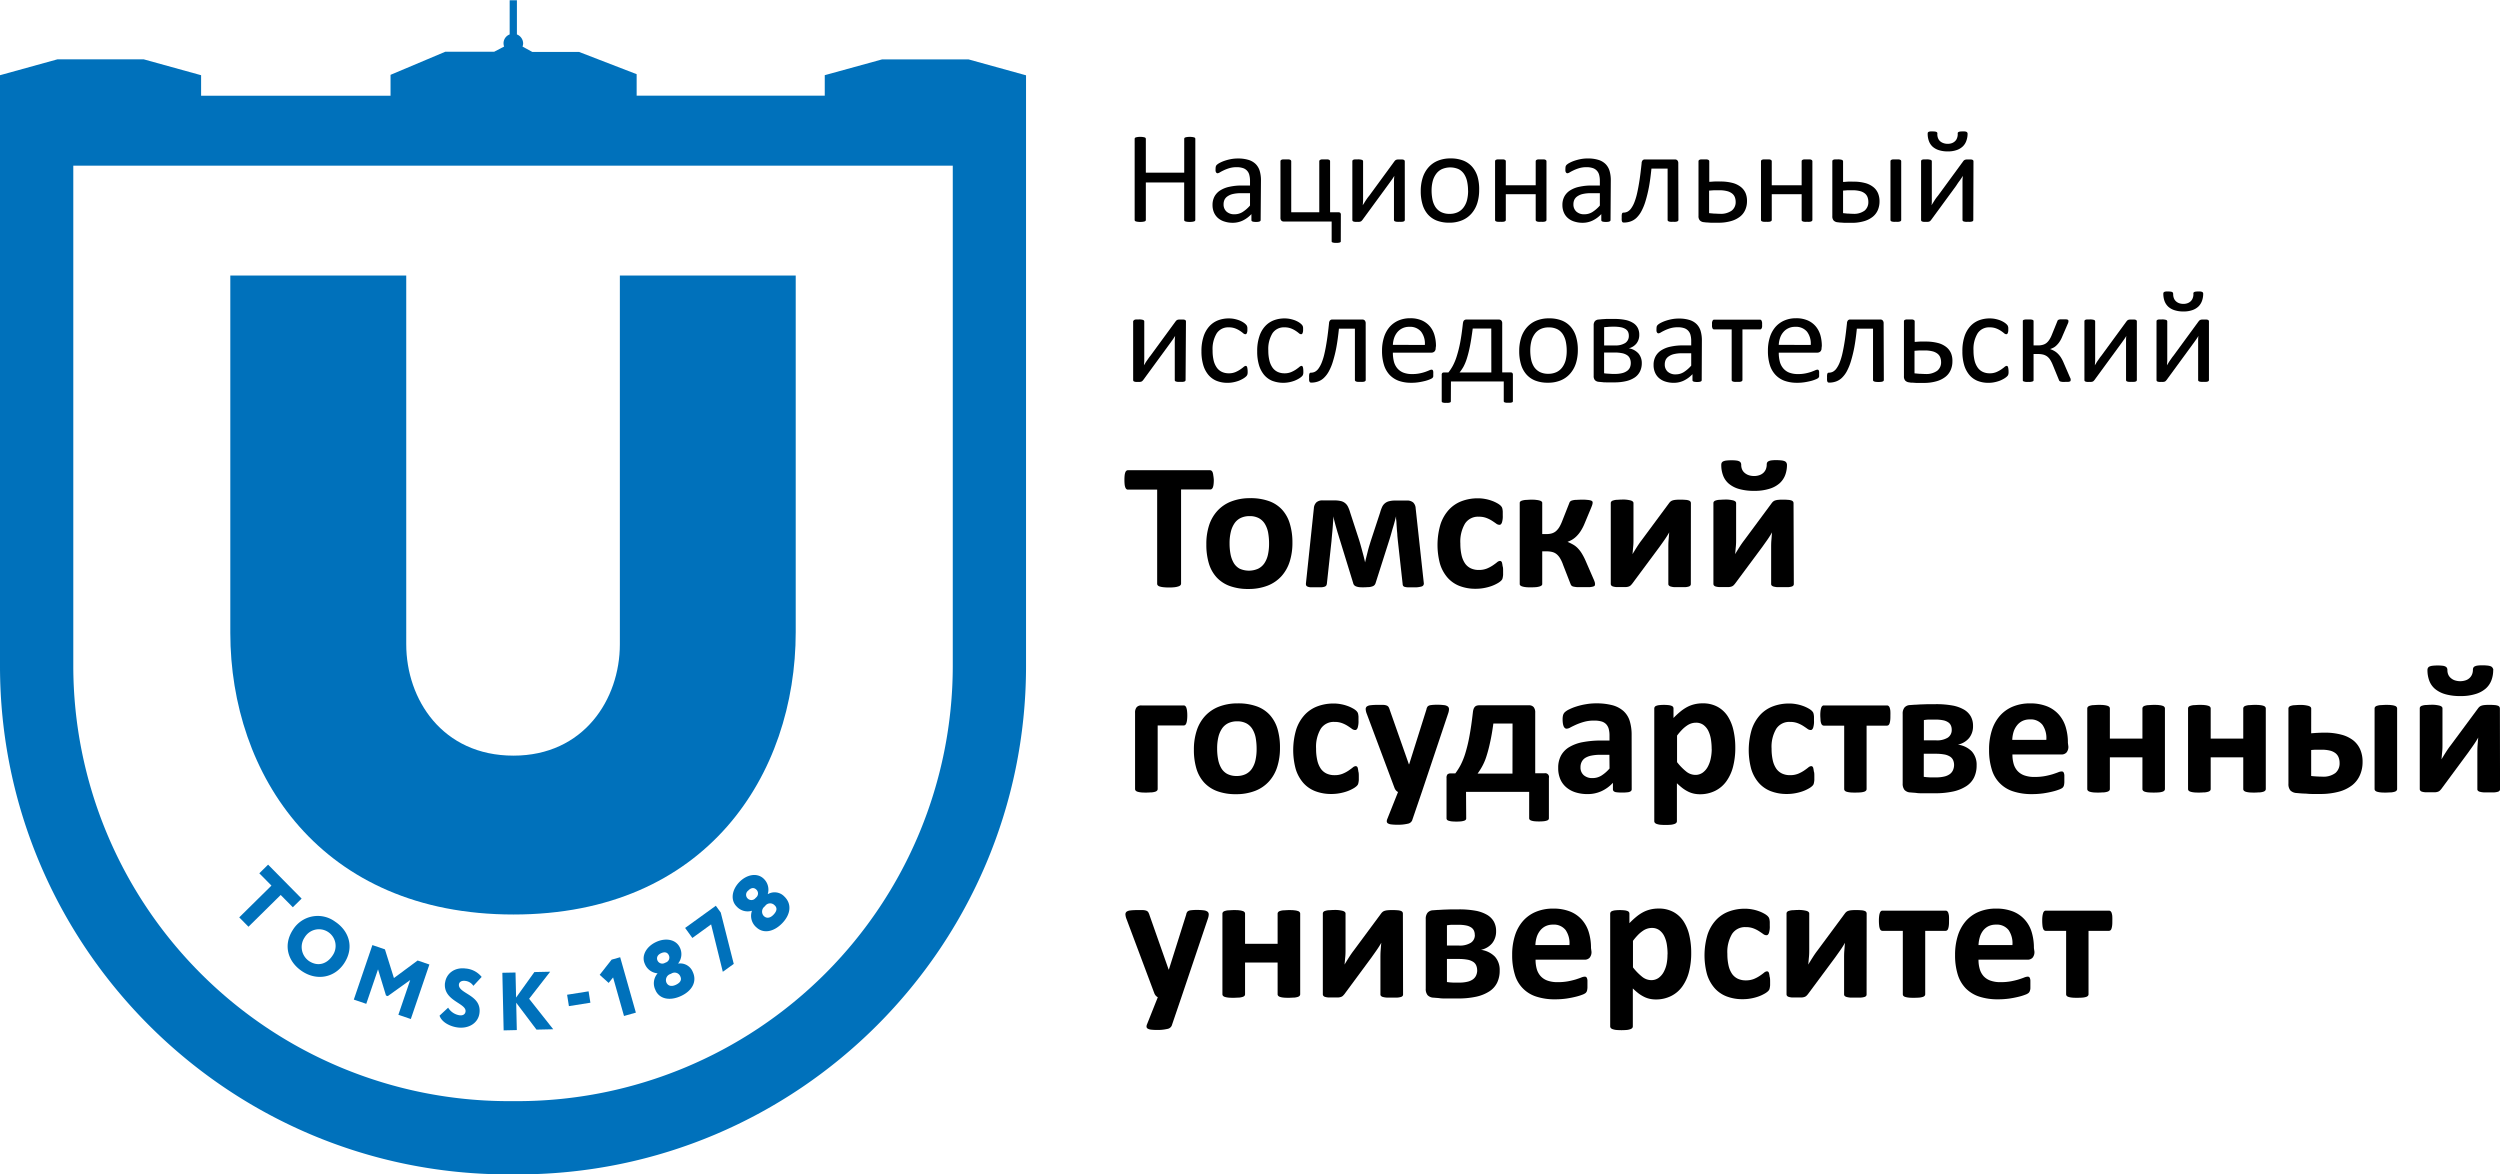 <?xml version="1.0" encoding="UTF-8"?> <svg xmlns="http://www.w3.org/2000/svg" id="Слой_1" data-name="Слой 1" viewBox="0 0 730.97 343.37"><defs><style>.cls-1{fill:#0071bb;}</style></defs><path class="cls-1" d="M661.85,553.36V448.88h51.44V556.7c0,16.06,10.53,32.55,31.35,32.55,20.57,0,31.11-16.49,31.11-32.55V448.88h51.42V553.1c0,41.65-26.08,82.6-82.53,82.6s-82.79-41-82.79-82.34" transform="translate(-594.51 -368.31)"></path><path class="cls-1" d="M877.68,385.67H852.44l-16.78,4.62v6h-55V390l-16.85-6.51H750.14l-2.85-1.56a3,3,0,0,0,.18-.9,2.86,2.86,0,0,0-1.82-2.65v-10h-2.12v10a2.76,2.76,0,0,0-1.62,3.54L739,383.44h-14.3l-16,6.75v6.11H653.31v-6l-16.77-4.64H611.29l-16.78,4.64V563.08c0,81.94,66.67,148.61,148.61,148.61h2.79c81.94,0,148.6-66.67,148.6-148.61V399.42h0v-9.09Zm-4.59,177.41A127.33,127.33,0,0,1,745.91,690.27h-2.79A127.33,127.33,0,0,1,615.94,563.08V416.75H873.09Z" transform="translate(-594.51 -368.31)"></path><polygon class="cls-1" points="78.39 252.81 88.19 262.74 85.62 265.27 82.07 261.68 72.65 270.97 69.95 268.23 79.37 258.94 75.82 255.34 78.39 252.81"></polygon><path class="cls-1" d="M692.45,637.76c4.28,2.82,5.64,7.72,2.69,12.2-2.8,4.27-8,5.18-12.26,2.36s-5.65-7.71-2.7-12.19a8.54,8.54,0,0,1,12.27-2.37m-7.59,11.55c2.68,1.76,5.31.78,6.87-1.59a4.87,4.87,0,1,0-8.13-5.35,5,5,0,0,0,1.26,6.94" transform="translate(-594.51 -368.31)"></path><polygon class="cls-1" points="108.88 276.33 112.55 277.58 115.18 285.97 122.11 280.84 125.55 282.01 120.12 297.95 116.48 296.71 119.94 286.55 113.38 291.25 112.86 291.08 110.53 283.42 107.09 293.51 103.45 292.27 108.88 276.33"></polygon><path class="cls-1" d="M724.65,655.63c.33-2.58,2.67-4.57,6-4.14a6.7,6.7,0,0,1,4.69,2.46l-2.42,2.61a3.24,3.24,0,0,0-2.39-1.45c-1-.13-1.73.27-1.83,1-.35,2.77,6.71,3,6,8.43-.37,2.91-3.13,4.6-6.36,4.19-2.25-.28-4.72-1.57-5.31-3.46l2.51-2.33a4.73,4.73,0,0,0,3.35,2.23c1,.12,1.64-.31,1.74-1.1.32-2.5-6.69-3.08-6-8.47" transform="translate(-594.51 -368.31)"></path><polygon class="cls-1" points="146.88 284.43 150.73 284.35 150.9 291.68 156.24 284.22 160.86 284.12 154.71 292.03 161.75 300.94 156.86 301.05 150.93 293.18 151.11 301.18 147.26 301.27 146.88 284.43"></polygon><rect class="cls-1" x="760.52" y="658.69" width="6.36" height="3.37" transform="translate(-688.57 -240.46) rotate(-9.02)"></rect><polygon class="cls-1" points="178.83 280.59 181.33 279.88 185.92 296.08 182.45 297.06 179.26 285.79 177.96 287.39 175.34 285.03 178.83 280.59"></polygon><path class="cls-1" d="M786.22,657.9a4.38,4.38,0,0,1,.52-4.94l0-.07a4.36,4.36,0,0,1-3.66-2.69c-1.13-2.4.37-5.09,3.22-6.44s5.9-.78,7,1.62a4.39,4.39,0,0,1-.49,4.61l0,.06a3.94,3.94,0,0,1,4.24,2.4c1.35,2.87-.2,5.57-3.38,7.06s-6.26,1-7.48-1.61m3.06-8.19a1.53,1.53,0,0,0,.81-2.11c-.4-.85-1.2-1.08-2.31-.56s-1.31,1.39-1,2.11a1.54,1.54,0,0,0,2.19.69Zm1.27,3.39a1.87,1.87,0,0,0-1.15,2.51c.4.85,1.31,1.32,2.75.65,1.65-.78,1.68-1.73,1.27-2.54a1.79,1.79,0,0,0-2.6-.74Z" transform="translate(-594.51 -368.31)"></path><polygon class="cls-1" points="200.32 271.32 209.3 264.83 210.74 266.82 214.54 281.83 211.34 284.14 207.92 270.28 202.44 274.25 200.32 271.32"></polygon><path class="cls-1" d="M815.64,639.43a4.41,4.41,0,0,1-1.27-4.81l-.06,0a4.32,4.32,0,0,1-4.37-1.22c-1.91-1.84-1.47-4.89.72-7.16s5.25-2.83,7.15-1a4.4,4.4,0,0,1,1.18,4.49l.06,0a3.92,3.92,0,0,1,4.81.73c2.28,2.21,1.79,5.28-.65,7.8s-5.51,3.15-7.57,1.16m0-8.74a1.53,1.53,0,0,0,0-2.27c-.67-.65-1.51-.59-2.36.3a1.51,1.51,0,0,0-.16,2.31,1.54,1.54,0,0,0,2.29-.12Zm2.4,2.71a1.87,1.87,0,0,0-.19,2.76c.67.65,1.69.77,2.8-.37,1.27-1.32,1-2.21.29-2.83a1.79,1.79,0,0,0-2.7.23Z" transform="translate(-594.51 -368.31)"></path><path d="M944,432.59a.5.5,0,0,1-.07.27.58.58,0,0,1-.27.18,3.21,3.21,0,0,1-.5.11,5.51,5.51,0,0,1-.77.05,5.45,5.45,0,0,1-.8-.05,3.21,3.21,0,0,1-.5-.11.58.58,0,0,1-.27-.18.5.5,0,0,1-.07-.27V421.66H929.54v10.93a.43.43,0,0,1-.08.27.54.54,0,0,1-.26.18,3.37,3.37,0,0,1-.51.11,5.61,5.61,0,0,1-.79.05,5.78,5.78,0,0,1-.78-.05,3.37,3.37,0,0,1-.51-.11.58.58,0,0,1-.27-.18.5.5,0,0,1-.07-.27V408.94a.5.5,0,0,1,.07-.27.46.46,0,0,1,.27-.18,3.37,3.37,0,0,1,.51-.11,4.51,4.51,0,0,1,.78-.05,4.42,4.42,0,0,1,.79.05,3.37,3.37,0,0,1,.51.11.44.44,0,0,1,.26.18.43.43,0,0,1,.08.27v9.86h11.22v-9.86a.5.5,0,0,1,.07-.27.46.46,0,0,1,.27-.18,3.21,3.21,0,0,1,.5-.11,6.19,6.19,0,0,1,1.57,0,3.21,3.21,0,0,1,.5.11.46.46,0,0,1,.27.18.5.5,0,0,1,.07.27Z" transform="translate(-594.51 -368.31)"></path><path d="M963.11,432.63a.41.41,0,0,1-.15.34,1,1,0,0,1-.42.17,3.83,3.83,0,0,1-.78.06,4.16,4.16,0,0,1-.79-.06.91.91,0,0,1-.43-.17.42.42,0,0,1-.13-.34v-1.72a8.57,8.57,0,0,1-2.5,1.87,6.76,6.76,0,0,1-2.93.67,7.77,7.77,0,0,1-2.44-.36,5.12,5.12,0,0,1-1.87-1,4.55,4.55,0,0,1-1.2-1.63,5.38,5.38,0,0,1-.43-2.21,5.18,5.18,0,0,1,.59-2.52,4.87,4.87,0,0,1,1.7-1.77,8.1,8.1,0,0,1,2.7-1.05,16.5,16.5,0,0,1,3.6-.36H960V421.2a6.61,6.61,0,0,0-.21-1.75,2.76,2.76,0,0,0-1.88-2,5.72,5.72,0,0,0-1.83-.26,7.44,7.44,0,0,0-2.09.28,11.5,11.5,0,0,0-1.62.61c-.46.22-.85.42-1.16.61a1.67,1.67,0,0,1-.69.28.5.5,0,0,1-.27-.08.65.65,0,0,1-.2-.23,1,1,0,0,1-.12-.39,2.82,2.82,0,0,1,0-.52A3.11,3.11,0,0,1,950,417a1.09,1.09,0,0,1,.32-.52,4.41,4.41,0,0,1,.88-.58,9.89,9.89,0,0,1,1.45-.61,13.72,13.72,0,0,1,1.79-.46,10.75,10.75,0,0,1,2-.18,10.36,10.36,0,0,1,3.15.42,5.07,5.07,0,0,1,2.09,1.23,4.78,4.78,0,0,1,1.16,2,9.76,9.76,0,0,1,.36,2.8ZM960,424.8h-2.68a9.85,9.85,0,0,0-2.25.22,4.4,4.4,0,0,0-1.58.65,2.61,2.61,0,0,0-.93,1,3.15,3.15,0,0,0-.29,1.38,2.76,2.76,0,0,0,.85,2.12,3.31,3.31,0,0,0,2.37.79,4.39,4.39,0,0,0,2.29-.63,9.77,9.77,0,0,0,2.22-1.92Z" transform="translate(-594.51 -368.31)"></path><path d="M986.54,438.91c0,.14-.13.25-.35.32a3.77,3.77,0,0,1-1,.1,3.63,3.63,0,0,1-1-.11c-.21-.08-.32-.18-.32-.31v-5.83h-14a.93.93,0,0,1-.71-.27,1.2,1.2,0,0,1-.26-.83V415.47a.53.53,0,0,1,.07-.26.58.58,0,0,1,.25-.19,1.42,1.42,0,0,1,.48-.11c.21,0,.46,0,.77,0s.57,0,.78,0a1.3,1.3,0,0,1,.47.11.65.65,0,0,1,.25.19.45.45,0,0,1,.08.26v14.91h8.2V415.47a.45.45,0,0,1,.08-.26.7.7,0,0,1,.26-.19,1.42,1.42,0,0,1,.48-.11c.21,0,.46,0,.76,0s.58,0,.78,0a1.31,1.31,0,0,1,.48.11.65.65,0,0,1,.25.19.44.44,0,0,1,.07.26v14.91h2.38a.82.82,0,0,1,.61.17.89.89,0,0,1,.16.61Z" transform="translate(-594.51 -368.31)"></path><path d="M1005.26,432.63a.41.41,0,0,1-.08.24.5.5,0,0,1-.25.19,2.66,2.66,0,0,1-.47.1,5.59,5.59,0,0,1-.77,0,5.53,5.53,0,0,1-.76,0,3.19,3.19,0,0,1-.49-.1.52.52,0,0,1-.27-.19.41.41,0,0,1-.08-.24v-9.87c0-.49,0-1,0-1.51s.06-1,.1-1.52a17.25,17.25,0,0,1-1,1.5l-1.06,1.46-7.27,9.94-.24.26a.64.64,0,0,1-.27.18,1.37,1.37,0,0,1-.41.1,5.16,5.16,0,0,1-.61,0,4.2,4.2,0,0,1-.68,0,2.51,2.51,0,0,1-.43-.1.45.45,0,0,1-.23-.19.4.4,0,0,1-.07-.24V415.45a.45.45,0,0,1,.07-.25.52.52,0,0,1,.25-.19,1.74,1.74,0,0,1,.48-.1c.21,0,.45,0,.74,0a3.91,3.91,0,0,1,1.26.14.46.46,0,0,1,.34.43v9.92c0,.5,0,1,0,1.48s-.06,1-.1,1.45c.29-.48.59-.95.89-1.41s.62-.92,1-1.37l7.37-10.07a1.55,1.55,0,0,1,.24-.27,1.09,1.09,0,0,1,.3-.18,2.15,2.15,0,0,1,.43-.09,5.55,5.55,0,0,1,.65,0,6.32,6.32,0,0,1,.67,0,1.43,1.43,0,0,1,.44.1.56.56,0,0,1,.23.19.6.6,0,0,1,.07.27Z" transform="translate(-594.51 -368.31)"></path><path d="M1027,423.85a12.75,12.75,0,0,1-.55,3.85,8.5,8.5,0,0,1-1.65,3,7.38,7.38,0,0,1-2.74,2,9.47,9.47,0,0,1-3.82.72,9.81,9.81,0,0,1-3.68-.63A6.74,6.74,0,0,1,1012,431a7.69,7.69,0,0,1-1.56-2.91,13.32,13.32,0,0,1-.52-3.89,12.82,12.82,0,0,1,.55-3.86,8.35,8.35,0,0,1,1.63-3,7.36,7.36,0,0,1,2.74-2,9.57,9.57,0,0,1,3.82-.71,9.9,9.9,0,0,1,3.69.63,6.74,6.74,0,0,1,2.62,1.83,8,8,0,0,1,1.57,2.91A13.18,13.18,0,0,1,1027,423.85Zm-3.25.21a13,13,0,0,0-.26-2.63,6.49,6.49,0,0,0-.86-2.17,4.26,4.26,0,0,0-1.61-1.48,6.15,6.15,0,0,0-4.95,0,4.4,4.4,0,0,0-1.66,1.39,6.23,6.23,0,0,0-1,2.15,10.87,10.87,0,0,0-.32,2.7,13.16,13.16,0,0,0,.26,2.65,6.31,6.31,0,0,0,.86,2.16,4.45,4.45,0,0,0,1.63,1.47,5.35,5.35,0,0,0,2.53.54,5.46,5.46,0,0,0,2.41-.5,4.5,4.5,0,0,0,1.67-1.39,6.13,6.13,0,0,0,1-2.13A11.48,11.48,0,0,0,1023.77,424.06Z" transform="translate(-594.51 -368.31)"></path><path d="M1046.68,432.61a.47.47,0,0,1-.08.26.77.77,0,0,1-.25.18,1.92,1.92,0,0,1-.47.11,5.59,5.59,0,0,1-.77,0,5.75,5.75,0,0,1-.78,0,1.92,1.92,0,0,1-.47-.11.77.77,0,0,1-.25-.18.47.47,0,0,1-.08-.26v-7.52h-8.74v7.52a.46.46,0,0,1-.07.26.9.9,0,0,1-.25.18,2,2,0,0,1-.48.11,5.57,5.57,0,0,1-.78,0,5.44,5.44,0,0,1-.76,0,2.25,2.25,0,0,1-.49-.11.62.62,0,0,1-.24-.18.46.46,0,0,1-.07-.26V415.47a.44.44,0,0,1,.07-.26.54.54,0,0,1,.24-.19,1.48,1.48,0,0,1,.49-.11c.2,0,.46,0,.76,0s.58,0,.78,0a1.36,1.36,0,0,1,.48.11.74.74,0,0,1,.25.19.44.44,0,0,1,.07.26v7h8.74v-7a.45.45,0,0,1,.08-.26.65.65,0,0,1,.25-.19,1.3,1.3,0,0,1,.47-.11q.32,0,.78,0c.31,0,.56,0,.77,0a1.3,1.3,0,0,1,.47.11.65.65,0,0,1,.25.19.45.45,0,0,1,.08.26Z" transform="translate(-594.51 -368.31)"></path><path d="M1065.41,432.63a.41.41,0,0,1-.15.34,1,1,0,0,1-.42.17,3.83,3.83,0,0,1-.78.06,4.16,4.16,0,0,1-.79-.06.91.91,0,0,1-.43-.17.42.42,0,0,1-.13-.34v-1.72a8.48,8.48,0,0,1-2.51,1.87,6.68,6.68,0,0,1-2.92.67,7.83,7.83,0,0,1-2.45-.36,5.07,5.07,0,0,1-1.86-1,4.44,4.44,0,0,1-1.2-1.63,5.38,5.38,0,0,1-.43-2.21,5.18,5.18,0,0,1,.59-2.52,4.87,4.87,0,0,1,1.7-1.77,8.1,8.1,0,0,1,2.7-1.05,16.5,16.5,0,0,1,3.6-.36h2.36V421.2a6.61,6.61,0,0,0-.21-1.75,2.81,2.81,0,0,0-1.88-2,5.72,5.72,0,0,0-1.83-.26,7.44,7.44,0,0,0-2.09.28,11.5,11.5,0,0,0-1.62.61c-.46.22-.85.42-1.16.61a1.67,1.67,0,0,1-.69.28.48.48,0,0,1-.27-.08.65.65,0,0,1-.2-.23,1,1,0,0,1-.12-.39,2.82,2.82,0,0,1,0-.52,3.82,3.82,0,0,1,.06-.76,1.2,1.2,0,0,1,.33-.52,4.41,4.41,0,0,1,.88-.58,9.44,9.44,0,0,1,1.45-.61,13.72,13.72,0,0,1,1.79-.46,10.75,10.75,0,0,1,2-.18,10.36,10.36,0,0,1,3.15.42,5.07,5.07,0,0,1,2.09,1.23,4.78,4.78,0,0,1,1.16,2,9.76,9.76,0,0,1,.36,2.8Zm-3.12-7.83h-2.69a9.81,9.81,0,0,0-2.24.22,4.4,4.4,0,0,0-1.58.65,2.61,2.61,0,0,0-.93,1,3.15,3.15,0,0,0-.29,1.38,2.76,2.76,0,0,0,.85,2.12,3.31,3.31,0,0,0,2.37.79,4.39,4.39,0,0,0,2.29-.63,9.77,9.77,0,0,0,2.22-1.92Z" transform="translate(-594.51 -368.31)"></path><path d="M1085.26,432.61a.47.47,0,0,1-.08.26.77.77,0,0,1-.25.18,1.92,1.92,0,0,1-.47.11,5.59,5.59,0,0,1-.77,0,5.75,5.75,0,0,1-.78,0,2.14,2.14,0,0,1-.48-.11.83.83,0,0,1-.26-.18.46.46,0,0,1-.07-.26v-15h-4.73c-.2,2-.44,3.81-.73,5.39a39.59,39.59,0,0,1-1,4.11,15.79,15.79,0,0,1-1.2,2.95A7.87,7.87,0,0,1,1073,432a4.83,4.83,0,0,1-1.71,1.05,5.86,5.86,0,0,1-2,.33.67.67,0,0,1-.3-.06.45.45,0,0,1-.2-.21,1.27,1.27,0,0,1-.11-.43,4.61,4.61,0,0,1,0-.71,7.26,7.26,0,0,1,0-.74,2.07,2.07,0,0,1,.09-.46.43.43,0,0,1,.17-.23.53.53,0,0,1,.26-.06,2.65,2.65,0,0,0,1.2-.29,3.2,3.2,0,0,0,1.07-1,8,8,0,0,0,.93-1.77,18.19,18.19,0,0,0,.8-2.7c.24-1.07.47-2.31.69-3.74s.41-3.07.61-4.92a1.38,1.38,0,0,1,.27-.85.83.83,0,0,1,.68-.28h8.8a.91.91,0,0,1,.71.28,1.22,1.22,0,0,1,.26.85Z" transform="translate(-594.51 -368.31)"></path><path d="M1105.31,427.16a6.11,6.11,0,0,1-.49,2.46,5.15,5.15,0,0,1-1.51,2,7.54,7.54,0,0,1-2.63,1.32,13,13,0,0,1-3.83.49h-1.06l-1.09,0-1-.07c-.34,0-.67-.05-1-.09a1.83,1.83,0,0,1-1.18-.52,1.79,1.79,0,0,1-.39-1.27V415.47a.53.53,0,0,1,.07-.26.58.58,0,0,1,.25-.19,1.42,1.42,0,0,1,.48-.11c.21,0,.46,0,.77,0s.55,0,.76,0a1.42,1.42,0,0,1,.48.11.7.7,0,0,1,.26.19.45.45,0,0,1,.08.26v6c.47,0,1-.07,1.52-.09s1.1,0,1.68,0a13.8,13.8,0,0,1,3.57.41,6.61,6.61,0,0,1,2.44,1.17,4.66,4.66,0,0,1,1.41,1.82A5.83,5.83,0,0,1,1105.31,427.16Zm-3.31.21a4,4,0,0,0-.25-1.42,2.54,2.54,0,0,0-.82-1.08,4,4,0,0,0-1.49-.69,8.92,8.92,0,0,0-2.24-.24c-.54,0-1.06,0-1.57,0l-1.4.1v6.59l1.42.13c.51,0,1.08.06,1.7.06a5.48,5.48,0,0,0,3.5-.93A3.11,3.11,0,0,0,1102,427.37Z" transform="translate(-594.51 -368.31)"></path><path d="M1124.43,432.61a.47.47,0,0,1-.08.26.77.77,0,0,1-.25.18,1.92,1.92,0,0,1-.47.11,5.44,5.44,0,0,1-.76,0,5.57,5.57,0,0,1-.78,0,1.9,1.9,0,0,1-.48-.11.9.9,0,0,1-.25-.18.46.46,0,0,1-.07-.26v-7.52h-8.74v7.52a.47.47,0,0,1-.08.26.77.77,0,0,1-.25.18,1.92,1.92,0,0,1-.47.11,5.82,5.82,0,0,1-.79,0,5.53,5.53,0,0,1-.76,0,2.14,2.14,0,0,1-.48-.11.67.67,0,0,1-.25-.18.56.56,0,0,1-.07-.26V415.47a.53.53,0,0,1,.07-.26.58.58,0,0,1,.25-.19,1.42,1.42,0,0,1,.48-.11c.21,0,.46,0,.76,0s.58,0,.79,0a1.3,1.3,0,0,1,.47.11.65.65,0,0,1,.25.19.45.45,0,0,1,.08.26v7h8.74v-7a.44.44,0,0,1,.07-.26.74.74,0,0,1,.25-.19,1.31,1.31,0,0,1,.48-.11q.3,0,.78,0c.3,0,.56,0,.76,0a1.3,1.3,0,0,1,.47.11.65.65,0,0,1,.25.19.45.45,0,0,1,.08.26Z" transform="translate(-594.51 -368.31)"></path><path d="M1133.4,421.51c.47,0,.94-.07,1.42-.09s1,0,1.55,0a13,13,0,0,1,3.48.41,6.51,6.51,0,0,1,2.39,1.17,4.58,4.58,0,0,1,1.38,1.82,6,6,0,0,1,.44,2.37,6.45,6.45,0,0,1-.46,2.46,5.14,5.14,0,0,1-1.47,2,7.27,7.27,0,0,1-2.56,1.32,12.5,12.5,0,0,1-3.75.49h-1l-1,0-1-.07c-.33,0-.65-.05-1-.09a1.83,1.83,0,0,1-1.18-.52,1.79,1.79,0,0,1-.38-1.27V415.47a.53.53,0,0,1,.06-.26.65.65,0,0,1,.25-.19,1.42,1.42,0,0,1,.48-.11c.19,0,.44,0,.73,0a4,4,0,0,1,1.27.14.49.49,0,0,1,.35.45Zm7.39,5.86a4,4,0,0,0-.24-1.42,2.53,2.53,0,0,0-.78-1.08,3.72,3.72,0,0,0-1.44-.69,8.61,8.61,0,0,0-2.19-.24c-.52,0-1,0-1.45,0l-1.29.1v6.59l1.31.13c.43,0,1,.06,1.58.06a5.17,5.17,0,0,0,3.41-.93A3.19,3.19,0,0,0,1140.79,427.37Zm9.61,5.24a.46.46,0,0,1-.07.26.9.9,0,0,1-.25.18,1.9,1.9,0,0,1-.48.11,5.57,5.57,0,0,1-.78,0,5.44,5.44,0,0,1-.76,0,2.14,2.14,0,0,1-.48-.11.59.59,0,0,1-.25-.18.46.46,0,0,1-.07-.26V415.47a.44.44,0,0,1,.07-.26.53.53,0,0,1,.25-.19,1.42,1.42,0,0,1,.48-.11c.2,0,.46,0,.76,0s.58,0,.78,0a1.31,1.31,0,0,1,.48.11.74.74,0,0,1,.25.19.44.44,0,0,1,.07.26Z" transform="translate(-594.51 -368.31)"></path><path d="M1171.48,432.63a.4.4,0,0,1-.07.24.55.55,0,0,1-.25.19,2.6,2.6,0,0,1-.48.1,5.35,5.35,0,0,1-.76,0,5.44,5.44,0,0,1-.76,0,3.19,3.19,0,0,1-.49-.1.52.52,0,0,1-.27-.19.41.41,0,0,1-.08-.24v-9.87c0-.49,0-1,0-1.51s.06-1,.1-1.52c-.3.51-.62,1-1,1.5s-.7,1-1,1.46l-7.28,9.94-.23.26a.71.71,0,0,1-.27.18,1.45,1.45,0,0,1-.41.1,5.28,5.28,0,0,1-.61,0,4.41,4.41,0,0,1-.69,0,2.37,2.37,0,0,1-.42-.1.45.45,0,0,1-.23-.19.4.4,0,0,1-.07-.24V415.45a.45.45,0,0,1,.07-.25.48.48,0,0,1,.24-.19,1.91,1.91,0,0,1,.49-.1c.2,0,.45,0,.74,0a3.91,3.91,0,0,1,1.26.14.46.46,0,0,1,.34.43v9.92c0,.5,0,1,0,1.48s0,1-.09,1.45c.29-.48.59-.95.88-1.41s.62-.92,1-1.37l7.37-10.07a2,2,0,0,1,.23-.27,1.33,1.33,0,0,1,.31-.18,2.15,2.15,0,0,1,.43-.09,5.48,5.48,0,0,1,.64,0,6.39,6.39,0,0,1,.68,0,1.43,1.43,0,0,1,.44.1.56.56,0,0,1,.23.19.6.6,0,0,1,.06.27Zm-1.67-25.25a6.13,6.13,0,0,1-.33,2,4.24,4.24,0,0,1-1,1.67,4.84,4.84,0,0,1-1.81,1.12,7.61,7.61,0,0,1-2.69.41,8.15,8.15,0,0,1-2.54-.36,5,5,0,0,1-1.83-1,4.21,4.21,0,0,1-1.1-1.64,6.06,6.06,0,0,1-.37-2.19.81.81,0,0,1,.06-.33.48.48,0,0,1,.25-.21,1.7,1.7,0,0,1,.48-.11,4.78,4.78,0,0,1,.71,0,4.39,4.39,0,0,1,.72.05,1.08,1.08,0,0,1,.41.14.43.43,0,0,1,.19.25,1,1,0,0,1,0,.36,3.1,3.1,0,0,0,.19,1.12,2.45,2.45,0,0,0,.58.9,2.78,2.78,0,0,0,1,.59,3.52,3.52,0,0,0,1.27.21,3.45,3.45,0,0,0,1.25-.21,2.65,2.65,0,0,0,.92-.59,2.31,2.31,0,0,0,.57-.92,3.25,3.25,0,0,0,.19-1.14,1.09,1.09,0,0,1,0-.33.45.45,0,0,1,.19-.24,1.16,1.16,0,0,1,.4-.14,4.12,4.12,0,0,1,.7-.05,5.28,5.28,0,0,1,.75,0,1.79,1.79,0,0,1,.48.11.48.48,0,0,1,.25.21A.67.67,0,0,1,1169.81,407.38Z" transform="translate(-594.51 -368.31)"></path><path d="M941.16,479.43a.41.41,0,0,1-.08.24.5.5,0,0,1-.25.19,2.66,2.66,0,0,1-.47.1,5.53,5.53,0,0,1-.76,0,5.59,5.59,0,0,1-.77,0,3.47,3.47,0,0,1-.49-.1.52.52,0,0,1-.27-.19.4.4,0,0,1-.07-.24v-9.87c0-.49,0-1,0-1.51s.06-1,.1-1.52a17.25,17.25,0,0,1-1,1.5l-1.06,1.46-7.27,9.94-.24.26a.64.64,0,0,1-.27.18,1.37,1.37,0,0,1-.41.1,5.16,5.16,0,0,1-.61,0,4.27,4.27,0,0,1-.68,0,2.51,2.51,0,0,1-.43-.1.45.45,0,0,1-.23-.19.48.48,0,0,1-.07-.24V462.25A.55.55,0,0,1,926,462a.52.52,0,0,1,.25-.19,1.74,1.74,0,0,1,.48-.1c.21,0,.45,0,.75,0a3.84,3.84,0,0,1,1.25.14c.23.1.35.24.35.43v9.92c0,.5,0,1,0,1.48s-.06,1-.1,1.45c.29-.48.59-1,.89-1.41s.62-.92,1-1.37l7.37-10.07a2.1,2.1,0,0,1,.24-.27,1.09,1.09,0,0,1,.3-.18,2.31,2.31,0,0,1,.43-.09,5.67,5.67,0,0,1,.65,0,6.32,6.32,0,0,1,.67,0,1.43,1.43,0,0,1,.44.1.5.5,0,0,1,.23.19.6.6,0,0,1,.07.27Z" transform="translate(-594.51 -368.31)"></path><path d="M959.31,476.8c0,.21,0,.4,0,.56a3,3,0,0,1-.07.4,1.26,1.26,0,0,1-.12.29,1.71,1.71,0,0,1-.3.36,5,5,0,0,1-.81.59,9,9,0,0,1-1.28.63,9.84,9.84,0,0,1-1.56.44,8.12,8.12,0,0,1-1.73.17,8.36,8.36,0,0,1-3.27-.6,6.16,6.16,0,0,1-2.39-1.78,8,8,0,0,1-1.47-2.88,13.77,13.77,0,0,1-.51-3.93,13.61,13.61,0,0,1,.62-4.35,8.18,8.18,0,0,1,1.7-3,6.73,6.73,0,0,1,2.53-1.73,8.77,8.77,0,0,1,3.15-.56,8.25,8.25,0,0,1,1.59.15,10,10,0,0,1,1.42.4,6.85,6.85,0,0,1,1.15.57,4.64,4.64,0,0,1,.74.56,2.53,2.53,0,0,1,.31.36,1,1,0,0,1,.14.31,1.66,1.66,0,0,1,.08.41c0,.15,0,.35,0,.57a2.3,2.3,0,0,1-.17,1,.51.51,0,0,1-.42.3,1.11,1.11,0,0,1-.66-.32,10.08,10.08,0,0,0-.94-.69,6.82,6.82,0,0,0-1.38-.7,5.3,5.3,0,0,0-1.92-.31,4,4,0,0,0-3.47,1.74,8.82,8.82,0,0,0-1.21,5.06,11.93,11.93,0,0,0,.31,2.9,6,6,0,0,0,.93,2.09,3.78,3.78,0,0,0,1.49,1.24,4.69,4.69,0,0,0,2,.41,4.93,4.93,0,0,0,1.91-.34,8.41,8.41,0,0,0,1.41-.75c.4-.28.74-.52,1-.75a1.23,1.23,0,0,1,.64-.33.36.36,0,0,1,.23.08.54.54,0,0,1,.16.25,1.85,1.85,0,0,1,.1.46A6.25,6.25,0,0,1,959.31,476.8Z" transform="translate(-594.51 -368.31)"></path><path d="M975.59,476.8c0,.21,0,.4,0,.56a1.89,1.89,0,0,1-.18.69,2.32,2.32,0,0,1-.31.36,5,5,0,0,1-.81.59,9,9,0,0,1-1.28.63,10,10,0,0,1-1.55.44,9.13,9.13,0,0,1-5-.43,6.23,6.23,0,0,1-2.39-1.78,8.15,8.15,0,0,1-1.47-2.88,13.79,13.79,0,0,1-.5-3.93,13.33,13.33,0,0,1,.62-4.35,8,8,0,0,1,1.69-3,6.73,6.73,0,0,1,2.53-1.73,8.77,8.77,0,0,1,3.15-.56,8.25,8.25,0,0,1,1.59.15,10,10,0,0,1,1.42.4,7.37,7.37,0,0,1,1.16.57,4.47,4.47,0,0,1,.73.56,2,2,0,0,1,.31.36,1.28,1.28,0,0,1,.15.31,2.33,2.33,0,0,1,.07.41c0,.15,0,.35,0,.57a2.3,2.3,0,0,1-.17,1,.48.48,0,0,1-.42.3,1.11,1.11,0,0,1-.66-.32,8.9,8.9,0,0,0-.94-.69,6.82,6.82,0,0,0-1.38-.7,5.28,5.28,0,0,0-1.91-.31,4,4,0,0,0-3.48,1.74,8.82,8.82,0,0,0-1.21,5.06,11.9,11.9,0,0,0,.32,2.9,6,6,0,0,0,.92,2.09,3.85,3.85,0,0,0,1.49,1.24,4.72,4.72,0,0,0,2,.41,4.9,4.9,0,0,0,1.91-.34,8.53,8.53,0,0,0,1.42-.75c.4-.28.73-.52,1-.75a1.23,1.23,0,0,1,.64-.33.36.36,0,0,1,.23.08.54.54,0,0,1,.16.25,1.85,1.85,0,0,1,.1.46A6.25,6.25,0,0,1,975.59,476.8Z" transform="translate(-594.51 -368.31)"></path><path d="M993.83,479.41a.41.41,0,0,1-.08.25.69.69,0,0,1-.24.19,2.14,2.14,0,0,1-.48.11,5.44,5.44,0,0,1-.76,0,5.57,5.57,0,0,1-.78,0,2.12,2.12,0,0,1-.49-.11.65.65,0,0,1-.25-.19.36.36,0,0,1-.08-.25v-15H986c-.21,2-.45,3.81-.74,5.39a35,35,0,0,1-1,4.11,14.54,14.54,0,0,1-1.2,2.95,7.63,7.63,0,0,1-1.46,1.94,4.67,4.67,0,0,1-1.71,1.05,5.78,5.78,0,0,1-2,.33.65.65,0,0,1-.29-.06.41.41,0,0,1-.2-.21,1.24,1.24,0,0,1-.12-.43,6.37,6.37,0,0,1,0-.71,7.26,7.26,0,0,1,0-.74,1.58,1.58,0,0,1,.1-.46.39.39,0,0,1,.17-.23.49.49,0,0,1,.25-.06A2.65,2.65,0,0,0,979,477a3.11,3.11,0,0,0,1.07-1,8,8,0,0,0,.93-1.77,17.06,17.06,0,0,0,.8-2.7c.25-1.07.47-2.31.69-3.74s.42-3.07.61-4.92a1.45,1.45,0,0,1,.27-.85.84.84,0,0,1,.68-.28h8.8a.91.91,0,0,1,.71.28,1.22,1.22,0,0,1,.26.85Z" transform="translate(-594.51 -368.31)"></path><path d="M1014.28,470.1a1.3,1.3,0,0,1-.37,1,1.28,1.28,0,0,1-.85.32h-11.29a10.63,10.63,0,0,0,.29,2.57,5.05,5.05,0,0,0,1,2,4.46,4.46,0,0,0,1.75,1.26,6.94,6.94,0,0,0,2.62.43,10.31,10.31,0,0,0,2.18-.2,12.84,12.84,0,0,0,1.65-.44c.47-.17.85-.32,1.15-.45a2,2,0,0,1,.68-.2.4.4,0,0,1,.24.07.38.38,0,0,1,.16.19,1.41,1.41,0,0,1,.09.38,4.73,4.73,0,0,1,0,.58c0,.16,0,.31,0,.43a2.69,2.69,0,0,1,0,.32,1.14,1.14,0,0,1-.09.26l-.17.22a3,3,0,0,1-.62.34,10.07,10.07,0,0,1-1.34.47,18.61,18.61,0,0,1-1.89.4,12.93,12.93,0,0,1-2.3.18,10.69,10.69,0,0,1-3.7-.58,7,7,0,0,1-2.68-1.76,7.49,7.49,0,0,1-1.63-2.91,13.55,13.55,0,0,1-.56-4.08,12.89,12.89,0,0,1,.58-4,8.55,8.55,0,0,1,1.64-3,7.39,7.39,0,0,1,2.6-1.88,8.5,8.5,0,0,1,3.41-.66,8.28,8.28,0,0,1,3.44.65,6.52,6.52,0,0,1,2.33,1.74,6.93,6.93,0,0,1,1.34,2.57,11.15,11.15,0,0,1,.43,3.15Zm-3.16-.94a5.72,5.72,0,0,0-1.1-3.88,4.19,4.19,0,0,0-3.44-1.41,4.42,4.42,0,0,0-3.53,1.6,5.45,5.45,0,0,0-.92,1.68,7.44,7.44,0,0,0-.36,2Z" transform="translate(-594.51 -368.31)"></path><path d="M1018.72,485.63a.36.36,0,0,1-.06.22.43.43,0,0,1-.22.15,2.57,2.57,0,0,1-.41.09,3.44,3.44,0,0,1-.61,0,4,4,0,0,1-.65,0,2.73,2.73,0,0,1-.42-.09.46.46,0,0,1-.23-.15.36.36,0,0,1-.07-.22V478a.87.87,0,0,1,.16-.63.84.84,0,0,1,.59-.15H1018a13.39,13.39,0,0,0,1.32-2,16,16,0,0,0,1.13-2.77,35.08,35.08,0,0,0,1-4c.3-1.57.56-3.43.8-5.6a3.22,3.22,0,0,1,.11-.49.8.8,0,0,1,.19-.34,1,1,0,0,1,.29-.2,1,1,0,0,1,.4-.08h9.52a1,1,0,0,1,.72.28,1.22,1.22,0,0,1,.26.85v14.32h2.38a.88.88,0,0,1,.57.15.86.86,0,0,1,.17.63v7.63a.36.36,0,0,1-.06.22.43.43,0,0,1-.22.15,2.42,2.42,0,0,1-.43.09,3.72,3.72,0,0,1-.62,0,3.62,3.62,0,0,1-.63,0,2.57,2.57,0,0,1-.41-.09.46.46,0,0,1-.23-.15.36.36,0,0,1-.07-.22v-5.75h-15.44Zm11.82-21.27h-5.42c-.27,2.07-.54,3.82-.83,5.24a33.35,33.35,0,0,1-.91,3.6,14,14,0,0,1-1,2.39,13.59,13.59,0,0,1-1.11,1.63h9.29Z" transform="translate(-594.51 -368.31)"></path><path d="M1055.85,470.65a12.75,12.75,0,0,1-.55,3.85,8.5,8.5,0,0,1-1.65,3,7.38,7.38,0,0,1-2.74,2,9.47,9.47,0,0,1-3.82.71,9.85,9.85,0,0,1-3.68-.62,6.74,6.74,0,0,1-2.62-1.83,7.69,7.69,0,0,1-1.56-2.91,13.32,13.32,0,0,1-.52-3.89,12.82,12.82,0,0,1,.55-3.86,8.35,8.35,0,0,1,1.63-3,7.44,7.44,0,0,1,2.74-2,9.59,9.59,0,0,1,3.83-.71,9.88,9.88,0,0,1,3.68.63,6.74,6.74,0,0,1,2.62,1.83,7.84,7.84,0,0,1,1.57,2.91A13.18,13.18,0,0,1,1055.85,470.65Zm-3.25.21a13,13,0,0,0-.26-2.63,6.49,6.49,0,0,0-.86-2.17,4.26,4.26,0,0,0-1.61-1.48,5.39,5.39,0,0,0-2.54-.54,5.29,5.29,0,0,0-2.41.5,4.4,4.4,0,0,0-1.66,1.39,6.23,6.23,0,0,0-1,2.15,10.87,10.87,0,0,0-.32,2.7,13.16,13.16,0,0,0,.26,2.65,6.31,6.31,0,0,0,.86,2.16,4.54,4.54,0,0,0,1.63,1.47,5.35,5.35,0,0,0,2.53.54,5.46,5.46,0,0,0,2.41-.5,4.43,4.43,0,0,0,1.67-1.39,6.13,6.13,0,0,0,1-2.13A11.48,11.48,0,0,0,1052.6,470.86Z" transform="translate(-594.51 -368.31)"></path><path d="M1074.55,474.48a5.43,5.43,0,0,1-.51,2.4,4.64,4.64,0,0,1-1.52,1.78,7.67,7.67,0,0,1-2.52,1.08,14.57,14.57,0,0,1-3.5.37h-1.22c-.39,0-.78,0-1.14,0s-.74,0-1.1-.06l-1.07-.1a1.73,1.73,0,0,1-1.13-.5,1.8,1.8,0,0,1-.36-1.21V463.43a1.85,1.85,0,0,1,.35-1.2,1.57,1.57,0,0,1,1.08-.49l1.06-.1,1.15-.07,1.22,0c.42,0,.84,0,1.27,0a14.94,14.94,0,0,1,3.2.3,6.83,6.83,0,0,1,2.25.9,3.7,3.7,0,0,1,1.32,1.44,4.32,4.32,0,0,1,.43,2,4,4,0,0,1-.77,2.47,4.18,4.18,0,0,1-2.28,1.47,4.82,4.82,0,0,1,2.84,1.54A4.31,4.31,0,0,1,1074.55,474.48Zm-3.79-8a2.71,2.71,0,0,0-.22-1.13,2.09,2.09,0,0,0-.76-.84,4,4,0,0,0-1.35-.51,10.39,10.39,0,0,0-2-.17c-.6,0-1.14,0-1.64.05s-.91.06-1.25.1v5.33h3.2a5.19,5.19,0,0,0,3-.73A2.42,2.42,0,0,0,1070.76,466.52Zm.57,8a3.17,3.17,0,0,0-.26-1.34,2.24,2.24,0,0,0-.85-1,4.09,4.09,0,0,0-1.48-.57,10.41,10.41,0,0,0-2.15-.19h-3.06v6.07q.36.06.75.09l.8.05.82.05.75,0a8.54,8.54,0,0,0,2.11-.22,4.09,4.09,0,0,0,1.46-.64,2.39,2.39,0,0,0,.85-1A3.17,3.17,0,0,0,1071.33,474.53Z" transform="translate(-594.51 -368.31)"></path><path d="M1092.07,479.43a.41.41,0,0,1-.15.34,1,1,0,0,1-.42.17,3.83,3.83,0,0,1-.78.06,4.16,4.16,0,0,1-.79-.06.91.91,0,0,1-.43-.17.42.42,0,0,1-.13-.34v-1.72a8.48,8.48,0,0,1-2.51,1.87,6.67,6.67,0,0,1-2.92.66,7.88,7.88,0,0,1-2.45-.35,5.16,5.16,0,0,1-1.86-1,4.44,4.44,0,0,1-1.2-1.63A5.38,5.38,0,0,1,1078,475a5.18,5.18,0,0,1,.59-2.52,4.87,4.87,0,0,1,1.7-1.77,8.1,8.1,0,0,1,2.7-1.05,16.5,16.5,0,0,1,3.6-.36H1089V468a6.61,6.61,0,0,0-.21-1.75,2.81,2.81,0,0,0-1.88-2A5.72,5.72,0,0,0,1085,464a7.44,7.44,0,0,0-2.09.28,11.5,11.5,0,0,0-1.62.61c-.46.22-.85.42-1.16.61a1.67,1.67,0,0,1-.69.28.48.48,0,0,1-.27-.08.65.65,0,0,1-.2-.23,1,1,0,0,1-.12-.39,2.82,2.82,0,0,1,0-.52,3.82,3.82,0,0,1,.06-.76,1.2,1.2,0,0,1,.33-.52,4.41,4.41,0,0,1,.88-.58,9.89,9.89,0,0,1,1.45-.61,13.72,13.72,0,0,1,1.79-.46,10.75,10.75,0,0,1,2-.18,10.36,10.36,0,0,1,3.15.42,5.07,5.07,0,0,1,2.09,1.23,4.78,4.78,0,0,1,1.16,2,9.76,9.76,0,0,1,.36,2.8ZM1089,471.6h-2.68a9.85,9.85,0,0,0-2.25.22,4.4,4.4,0,0,0-1.58.65,2.65,2.65,0,0,0-.93,1,3.23,3.23,0,0,0-.29,1.39,2.76,2.76,0,0,0,.85,2.12,3.31,3.31,0,0,0,2.37.79,4.39,4.39,0,0,0,2.29-.63,9.77,9.77,0,0,0,2.22-1.92Z" transform="translate(-594.51 -368.31)"></path><path d="M1109.73,463.2a5.64,5.64,0,0,1,0,.65,1.53,1.53,0,0,1-.13.44.57.57,0,0,1-.2.25.43.43,0,0,1-.28.09h-5.14v14.78a.41.41,0,0,1-.08.25.65.65,0,0,1-.25.19,1.92,1.92,0,0,1-.47.11,5.75,5.75,0,0,1-.78,0,5.59,5.59,0,0,1-.77,0,2.14,2.14,0,0,1-.48-.11.65.65,0,0,1-.25-.19.49.49,0,0,1-.07-.25V464.63h-5.14a.44.44,0,0,1-.27-.09.51.51,0,0,1-.2-.25,2,2,0,0,1-.13-.45,4.16,4.16,0,0,1,0-.66,3.74,3.74,0,0,1,0-.61,1.63,1.63,0,0,1,.14-.44.64.64,0,0,1,.2-.27.39.39,0,0,1,.26-.09h13.43a.44.44,0,0,1,.27.09.57.57,0,0,1,.2.27,2,2,0,0,1,.13.45A3.89,3.89,0,0,1,1109.73,463.2Z" transform="translate(-594.51 -368.31)"></path><path d="M1127.11,470.1a1.3,1.3,0,0,1-.37,1,1.28,1.28,0,0,1-.85.32H1114.6a10.63,10.63,0,0,0,.29,2.57,4.93,4.93,0,0,0,1,2,4.35,4.35,0,0,0,1.74,1.26,7,7,0,0,0,2.62.43,10.31,10.31,0,0,0,2.18-.2,13.5,13.5,0,0,0,1.66-.44q.69-.26,1.14-.45a2,2,0,0,1,.68-.2.4.4,0,0,1,.24.07.38.38,0,0,1,.16.19,1.41,1.41,0,0,1,.09.38,4.73,4.73,0,0,1,0,.58c0,.16,0,.31,0,.43a2.69,2.69,0,0,1,0,.32,1.14,1.14,0,0,1-.09.26,1.63,1.63,0,0,1-.17.22,3,3,0,0,1-.62.34,10.07,10.07,0,0,1-1.34.47,18.61,18.61,0,0,1-1.89.4,12.93,12.93,0,0,1-2.3.18,10.73,10.73,0,0,1-3.7-.58,6.85,6.85,0,0,1-2.67-1.76,7.38,7.38,0,0,1-1.64-2.91,13.56,13.56,0,0,1-.55-4.08,12.9,12.9,0,0,1,.57-4,8.55,8.55,0,0,1,1.64-3,7.39,7.39,0,0,1,2.6-1.88,8.5,8.5,0,0,1,3.41-.66,8.28,8.28,0,0,1,3.44.65,6.43,6.43,0,0,1,2.33,1.74,7.1,7.1,0,0,1,1.35,2.57,11.52,11.52,0,0,1,.42,3.15Zm-3.16-.94a5.72,5.72,0,0,0-1.1-3.88,4.19,4.19,0,0,0-3.44-1.41,4.45,4.45,0,0,0-2.05.44,4.33,4.33,0,0,0-1.47,1.16,5.07,5.07,0,0,0-.92,1.68,7.08,7.08,0,0,0-.37,2Z" transform="translate(-594.51 -368.31)"></path><path d="M1145.32,479.41a.41.41,0,0,1-.08.25.65.65,0,0,1-.25.19,1.92,1.92,0,0,1-.47.11,7.43,7.43,0,0,1-1.54,0,2.12,2.12,0,0,1-.49-.11.7.7,0,0,1-.26-.19.41.41,0,0,1-.07-.25v-15h-4.73c-.2,2-.44,3.81-.73,5.39a39.59,39.59,0,0,1-1,4.11,15.79,15.79,0,0,1-1.2,2.95,7.87,7.87,0,0,1-1.46,1.94,4.75,4.75,0,0,1-1.71,1.05,5.82,5.82,0,0,1-2,.33.67.67,0,0,1-.3-.06.45.45,0,0,1-.2-.21,1.27,1.27,0,0,1-.11-.43,4.61,4.61,0,0,1,0-.71,7.26,7.26,0,0,1,0-.74,2.07,2.07,0,0,1,.09-.46.49.49,0,0,1,.17-.23.53.53,0,0,1,.26-.06,2.65,2.65,0,0,0,1.2-.29,3.2,3.2,0,0,0,1.07-1,8,8,0,0,0,.93-1.77,18.19,18.19,0,0,0,.8-2.7c.24-1.07.47-2.31.69-3.74s.41-3.07.61-4.92a1.38,1.38,0,0,1,.27-.85.84.84,0,0,1,.68-.28h8.8a.91.91,0,0,1,.71.28,1.22,1.22,0,0,1,.26.85Z" transform="translate(-594.51 -368.31)"></path><path d="M1165.37,474a6.11,6.11,0,0,1-.49,2.46,5.05,5.05,0,0,1-1.51,2,7.54,7.54,0,0,1-2.63,1.32,13,13,0,0,1-3.83.49h-1.06l-1.09,0-1-.07c-.35,0-.68,0-1-.09a1.83,1.83,0,0,1-1.18-.52,1.8,1.8,0,0,1-.38-1.27V462.27a.53.53,0,0,1,.06-.26.65.65,0,0,1,.25-.19,1.42,1.42,0,0,1,.48-.11c.21,0,.46,0,.77,0s.55,0,.76,0a1.42,1.42,0,0,1,.48.11.7.7,0,0,1,.26.19.45.45,0,0,1,.08.26v6c.47,0,1-.07,1.52-.09s1.1,0,1.68,0a13.8,13.8,0,0,1,3.57.41,6.61,6.61,0,0,1,2.44,1.17,4.66,4.66,0,0,1,1.41,1.82A5.79,5.79,0,0,1,1165.37,474Zm-3.31.21a4,4,0,0,0-.25-1.42,2.54,2.54,0,0,0-.82-1.08,4,4,0,0,0-1.49-.69,8.87,8.87,0,0,0-2.24-.24c-.54,0-1.06,0-1.57,0l-1.4.1v6.59l1.43.13c.5,0,1.07.06,1.69.06a5.48,5.48,0,0,0,3.5-.93A3.09,3.09,0,0,0,1162.06,474.17Z" transform="translate(-594.51 -368.31)"></path><path d="M1181.79,476.8c0,.21,0,.4,0,.56a3,3,0,0,1-.07.4,2,2,0,0,1-.11.29,2.32,2.32,0,0,1-.31.36,5,5,0,0,1-.81.59,9,9,0,0,1-1.28.63,9.84,9.84,0,0,1-1.56.44,8.12,8.12,0,0,1-1.73.17,8.36,8.36,0,0,1-3.27-.6,6.16,6.16,0,0,1-2.39-1.78,8.15,8.15,0,0,1-1.47-2.88,13.79,13.79,0,0,1-.5-3.93,13.63,13.63,0,0,1,.61-4.35,8.18,8.18,0,0,1,1.7-3,6.73,6.73,0,0,1,2.53-1.73,8.77,8.77,0,0,1,3.15-.56,8.25,8.25,0,0,1,1.59.15,10,10,0,0,1,1.42.4,6.85,6.85,0,0,1,1.15.57,4.64,4.64,0,0,1,.74.56,2.53,2.53,0,0,1,.31.36,1,1,0,0,1,.14.31,1.66,1.66,0,0,1,.08.41c0,.15,0,.35,0,.57a2.3,2.3,0,0,1-.17,1,.51.51,0,0,1-.42.3,1.11,1.11,0,0,1-.66-.32,10.08,10.08,0,0,0-.94-.69,6.82,6.82,0,0,0-1.38-.7,5.28,5.28,0,0,0-1.91-.31,4,4,0,0,0-3.48,1.74,8.82,8.82,0,0,0-1.21,5.06,12.45,12.45,0,0,0,.31,2.9,6,6,0,0,0,.93,2.09,3.78,3.78,0,0,0,1.49,1.24,4.69,4.69,0,0,0,2,.41,4.93,4.93,0,0,0,1.91-.34,8.41,8.41,0,0,0,1.41-.75c.4-.28.74-.52,1-.75a1.23,1.23,0,0,1,.64-.33.36.36,0,0,1,.23.08.54.54,0,0,1,.16.25,1.85,1.85,0,0,1,.1.46A6.25,6.25,0,0,1,1181.79,476.8Z" transform="translate(-594.51 -368.31)"></path><path d="M1199.93,479.54a.34.34,0,0,1-.06.2.46.46,0,0,1-.25.14,2.29,2.29,0,0,1-.48.09c-.19,0-.45,0-.75,0a7,7,0,0,1-.87,0,4.08,4.08,0,0,1-.54-.1.7.7,0,0,1-.3-.18.55.55,0,0,1-.14-.23l-1.82-4.44a9.71,9.71,0,0,0-.74-1.48,3.8,3.8,0,0,0-.9-1,3.45,3.45,0,0,0-1.16-.55,6.11,6.11,0,0,0-1.49-.17h-1.33v7.71a.28.28,0,0,1-.1.19.54.54,0,0,1-.28.15,3.65,3.65,0,0,1-.5.1,4.9,4.9,0,0,1-.7,0,5,5,0,0,1-.71,0,3.19,3.19,0,0,1-.49-.1.5.5,0,0,1-.28-.15.25.25,0,0,1-.08-.19v-17.4a.22.22,0,0,1,.08-.18.66.66,0,0,1,.28-.15,2.49,2.49,0,0,1,.49-.08c.21,0,.44,0,.71,0s.5,0,.7,0a2.75,2.75,0,0,1,.5.08.73.73,0,0,1,.28.15.24.24,0,0,1,.1.18v7.18h1.33a5,5,0,0,0,1.32-.17,3,3,0,0,0,1.1-.53,3.89,3.89,0,0,0,.88-1,7.61,7.61,0,0,0,.72-1.43l1.6-3.94a.68.68,0,0,1,.13-.27.73.73,0,0,1,.29-.19,1.82,1.82,0,0,1,.5-.1c.21,0,.49,0,.83,0s.55,0,.75,0a2,2,0,0,1,.46.08.43.43,0,0,1,.22.15.28.28,0,0,1,.06.18,1.63,1.63,0,0,1,0,.36,2.87,2.87,0,0,1-.15.44l-1.63,3.77a8.47,8.47,0,0,1-.83,1.6,6.27,6.27,0,0,1-.91,1.07,3.75,3.75,0,0,1-.93.67,6,6,0,0,1-.91.37v0a7.16,7.16,0,0,1,1.22.55,5,5,0,0,1,1.05.8,6.52,6.52,0,0,1,.91,1.13,10.25,10.25,0,0,1,.78,1.52l1.88,4.34a1.87,1.87,0,0,1,.12.25l.06.22a1.28,1.28,0,0,1,0,.17A.49.49,0,0,1,1199.93,479.54Z" transform="translate(-594.51 -368.31)"></path><path d="M1219.3,479.43a.41.41,0,0,1-.08.24.52.52,0,0,1-.24.19,3,3,0,0,1-.48.1,5.44,5.44,0,0,1-.76,0,5.35,5.35,0,0,1-.76,0,3.36,3.36,0,0,1-.5-.1.49.49,0,0,1-.26-.19.35.35,0,0,1-.08-.24v-9.87c0-.49,0-1,0-1.51s0-1,.09-1.52a17.25,17.25,0,0,1-1,1.5l-1.06,1.46-7.27,9.94-.24.26a.68.68,0,0,1-.26.18,1.44,1.44,0,0,1-.42.1,5,5,0,0,1-.6,0,4.41,4.41,0,0,1-.69,0,2.51,2.51,0,0,1-.43-.1.49.49,0,0,1-.23-.19.48.48,0,0,1-.06-.24V462.25a.54.54,0,0,1,.06-.25.57.57,0,0,1,.25-.19,1.74,1.74,0,0,1,.49-.1c.2,0,.45,0,.74,0a3.91,3.91,0,0,1,1.26.14.48.48,0,0,1,.34.43v9.92c0,.5,0,1,0,1.48s-.06,1-.09,1.45c.29-.48.58-1,.88-1.41s.62-.92,1-1.37l7.37-10.07a3.27,3.27,0,0,1,.24-.27,1.09,1.09,0,0,1,.3-.18,2.5,2.5,0,0,1,.43-.09,5.67,5.67,0,0,1,.65,0,6.52,6.52,0,0,1,.68,0,1.51,1.51,0,0,1,.44.1.52.52,0,0,1,.22.19.5.5,0,0,1,.07.27Z" transform="translate(-594.51 -368.31)"></path><path d="M1240.38,479.43a.41.41,0,0,1-.08.24.52.52,0,0,1-.24.19,3,3,0,0,1-.48.1,5.44,5.44,0,0,1-.76,0,5.35,5.35,0,0,1-.76,0,3.36,3.36,0,0,1-.5-.1.54.54,0,0,1-.26-.19.35.35,0,0,1-.08-.24v-9.87c0-.49,0-1,0-1.51s0-1,.09-1.52a17.25,17.25,0,0,1-1,1.5l-1.06,1.46-7.27,9.94-.24.26a.68.68,0,0,1-.26.18,1.45,1.45,0,0,1-.41.1,5.28,5.28,0,0,1-.61,0,4.41,4.41,0,0,1-.69,0,2.51,2.51,0,0,1-.43-.1.49.49,0,0,1-.23-.19.48.48,0,0,1-.06-.24V462.25a.54.54,0,0,1,.06-.25.57.57,0,0,1,.25-.19,1.74,1.74,0,0,1,.49-.1c.2,0,.45,0,.74,0a3.91,3.91,0,0,1,1.26.14.48.48,0,0,1,.34.43v9.92c0,.5,0,1,0,1.48s-.06,1-.09,1.45c.29-.48.58-1,.88-1.41s.62-.92,1-1.37l7.37-10.07.24-.27a1,1,0,0,1,.31-.18,2.2,2.2,0,0,1,.42-.09,5.67,5.67,0,0,1,.65,0,6.52,6.52,0,0,1,.68,0,1.51,1.51,0,0,1,.44.1.52.52,0,0,1,.22.19.5.5,0,0,1,.07.27Zm-1.68-25.25a6.13,6.13,0,0,1-.32,2,4.38,4.38,0,0,1-1,1.67,4.76,4.76,0,0,1-1.81,1.12,7.55,7.55,0,0,1-2.68.41,8.11,8.11,0,0,1-2.54-.36,5,5,0,0,1-1.83-1,4.34,4.34,0,0,1-1.11-1.64,6.28,6.28,0,0,1-.37-2.19.67.67,0,0,1,.07-.33.45.45,0,0,1,.25-.21,1.71,1.71,0,0,1,.47-.11,5,5,0,0,1,.72,0,4.48,4.48,0,0,1,.72.05,1.15,1.15,0,0,1,.41.14.47.47,0,0,1,.19.25,1.25,1.25,0,0,1,.05.36,3.1,3.1,0,0,0,.19,1.12,2.33,2.33,0,0,0,.58.9,2.73,2.73,0,0,0,.94.59,3.62,3.62,0,0,0,1.28.21,3.39,3.39,0,0,0,1.24-.21,2.69,2.69,0,0,0,.93-.59,2.55,2.55,0,0,0,.57-.92,3.25,3.25,0,0,0,.19-1.14,1,1,0,0,1,0-.33.41.41,0,0,1,.19-.24,1.09,1.09,0,0,1,.4-.14,4.07,4.07,0,0,1,.69-.05,5.35,5.35,0,0,1,.76,0,1.71,1.71,0,0,1,.47.11.51.51,0,0,1,.26.21A.67.67,0,0,1,1238.7,454.18Z" transform="translate(-594.51 -368.31)"></path><path d="M949.41,508.61a9.84,9.84,0,0,1-.07,1.31,3.8,3.8,0,0,1-.19.87,1.24,1.24,0,0,1-.33.49.71.71,0,0,1-.44.15h-8.54v27.5a.76.76,0,0,1-.17.48,1.29,1.29,0,0,1-.57.34A5.16,5.16,0,0,1,938,540a13.11,13.11,0,0,1-1.67.08,13.28,13.28,0,0,1-1.68-.08,5.19,5.19,0,0,1-1.06-.21,1.18,1.18,0,0,1-.57-.34.71.71,0,0,1-.17-.48v-27.5h-8.55a.67.67,0,0,1-.44-.15,1.23,1.23,0,0,1-.32-.49,3.75,3.75,0,0,1-.2-.87,12.16,12.16,0,0,1-.06-1.31,12.64,12.64,0,0,1,.06-1.34,3.82,3.82,0,0,1,.2-.89,1.08,1.08,0,0,1,.32-.47.67.67,0,0,1,.44-.15h24a.71.71,0,0,1,.44.15,1.09,1.09,0,0,1,.33.47,3.88,3.88,0,0,1,.19.89A10.23,10.23,0,0,1,949.41,508.61Z" transform="translate(-594.51 -368.31)"></path><path d="M972.4,527a17.87,17.87,0,0,1-.79,5.48,11.66,11.66,0,0,1-2.4,4.28,10.73,10.73,0,0,1-4,2.76,15.16,15.16,0,0,1-5.67,1,15.56,15.56,0,0,1-5.46-.87,9.77,9.77,0,0,1-3.85-2.53,10.51,10.51,0,0,1-2.27-4.09,19.12,19.12,0,0,1-.73-5.54A17.68,17.68,0,0,1,948,522a11.61,11.61,0,0,1,2.41-4.27,10.69,10.69,0,0,1,4-2.76,15.07,15.07,0,0,1,5.66-1,15.8,15.8,0,0,1,5.48.86,9.54,9.54,0,0,1,3.84,2.52,10.48,10.48,0,0,1,2.25,4.09A18.81,18.81,0,0,1,972.4,527Zm-6.83.26a17.69,17.69,0,0,0-.27-3.2,7.66,7.66,0,0,0-.94-2.54,4.65,4.65,0,0,0-1.75-1.69,5.58,5.58,0,0,0-2.76-.61,5.83,5.83,0,0,0-2.58.54,4.62,4.62,0,0,0-1.82,1.58,7.55,7.55,0,0,0-1.07,2.51,14,14,0,0,0-.36,3.33,16.87,16.87,0,0,0,.29,3.21,8.13,8.13,0,0,0,.94,2.54A4.55,4.55,0,0,0,957,534.6a6.64,6.64,0,0,0,5.36,0,4.74,4.74,0,0,0,1.82-1.57,7.25,7.25,0,0,0,1.05-2.49A14.67,14.67,0,0,0,965.57,527.25Z" transform="translate(-594.51 -368.31)"></path><path d="M1010.82,538.86a.87.87,0,0,1-.61.92,7.29,7.29,0,0,1-2.34.26l-1.65,0a3.92,3.92,0,0,1-1-.14.78.78,0,0,1-.45-.3,1.06,1.06,0,0,1-.14-.51l-1.4-12.63q-.07-.69-.15-1.53c0-.57-.09-1.14-.13-1.72l-.12-1.72c0-.57-.08-1.09-.13-1.55l0-.66c-.13.48-.26,1-.41,1.56s-.31,1.13-.49,1.71-.34,1.16-.5,1.73-.31,1.09-.45,1.54l-4.14,13a1.57,1.57,0,0,1-.31.55,1.44,1.44,0,0,1-.6.38,4.11,4.11,0,0,1-1,.22c-.4,0-.9.06-1.49.06A13.54,13.54,0,0,1,992,540a4.17,4.17,0,0,1-.95-.22,1.4,1.4,0,0,1-.59-.38,1.27,1.27,0,0,1-.29-.58l-4-13c-.15-.45-.3-1-.47-1.53s-.33-1.13-.5-1.71-.32-1.15-.47-1.73-.28-1.09-.38-1.57l0,.66c0,.46-.07,1-.1,1.55s-.08,1.14-.13,1.72-.11,1.15-.16,1.72-.1,1.07-.13,1.53l-1.35,12.47a1.66,1.66,0,0,1-.18.57,1,1,0,0,1-.5.35,3.5,3.5,0,0,1-1,.17c-.42,0-1,0-1.66,0s-1.11,0-1.47,0a2.65,2.65,0,0,1-.86-.2.73.73,0,0,1-.4-.37,1.22,1.22,0,0,1-.06-.56l2.32-22a2.64,2.64,0,0,1,.74-1.7,2.6,2.6,0,0,1,1.84-.57h3.35a8.36,8.36,0,0,1,1.79.16,3.07,3.07,0,0,1,2.22,1.63,9.41,9.41,0,0,1,.66,1.72l2.63,8.07c.16.52.32,1.07.48,1.64s.32,1.15.47,1.72.31,1.12.44,1.66.25,1,.35,1.52h0c.11-.48.23-1,.37-1.56s.29-1.13.43-1.71.31-1.16.48-1.72.33-1.09.49-1.58l2.63-8a11.06,11.06,0,0,1,.58-1.62,3,3,0,0,1,2.06-1.69,7.21,7.21,0,0,1,1.82-.2h3.32a2.72,2.72,0,0,1,1.89.57,2.53,2.53,0,0,1,.72,1.7Z" transform="translate(-594.51 -368.31)"></path><path d="M1034,535.24c0,.46,0,.84,0,1.15a6.08,6.08,0,0,1-.11.78,2.24,2.24,0,0,1-.15.51,2.13,2.13,0,0,1-.41.5,5.38,5.38,0,0,1-1.08.74,10.82,10.82,0,0,1-1.74.78,13.78,13.78,0,0,1-2.13.55,13,13,0,0,1-2.36.21,12.86,12.86,0,0,1-4.81-.84,9,9,0,0,1-3.52-2.49,11.07,11.07,0,0,1-2.15-4,21.26,21.26,0,0,1,.16-11.54,11.7,11.7,0,0,1,2.47-4.26,9.78,9.78,0,0,1,3.74-2.5,13.2,13.2,0,0,1,4.75-.82,11,11,0,0,1,2.07.19,11.59,11.59,0,0,1,1.89.5,9.75,9.75,0,0,1,1.59.71,5.25,5.25,0,0,1,1,.68,3.38,3.38,0,0,1,.41.49,2.23,2.23,0,0,1,.18.52,6.36,6.36,0,0,1,.1.77c0,.31,0,.69,0,1.12a6,6,0,0,1-.26,2.15c-.18.42-.4.62-.68.62a1.59,1.59,0,0,1-1-.37c-.34-.24-.73-.51-1.19-.81a8.94,8.94,0,0,0-1.64-.82,6.12,6.12,0,0,0-2.26-.37,4.51,4.51,0,0,0-4,2,10.32,10.32,0,0,0-1.37,5.84,15.16,15.16,0,0,0,.34,3.35,7.12,7.12,0,0,0,1,2.43,4.31,4.31,0,0,0,1.69,1.46,5.43,5.43,0,0,0,2.36.49,6.23,6.23,0,0,0,2.36-.41,9.88,9.88,0,0,0,1.72-.91c.5-.34.91-.64,1.24-.91a1.51,1.51,0,0,1,.85-.41.58.58,0,0,1,.39.13.9.9,0,0,1,.25.49,6.87,6.87,0,0,1,.15.91C1034,534.19,1034,534.66,1034,535.24Z" transform="translate(-594.51 -368.31)"></path><path d="M1060.86,539.25a.48.48,0,0,1-.14.36,1.22,1.22,0,0,1-.51.23,6.25,6.25,0,0,1-1,.15c-.43,0-1,0-1.62,0s-1.35,0-1.82,0a7.61,7.61,0,0,1-1.13-.15,1.2,1.2,0,0,1-.61-.27,1.51,1.51,0,0,1-.29-.45l-2.19-5.62a10,10,0,0,0-.86-1.9,4.63,4.63,0,0,0-1-1.22,3.28,3.28,0,0,0-1.27-.66,6.16,6.16,0,0,0-1.63-.2h-1.35v9.6a.52.52,0,0,1-.18.36,1.72,1.72,0,0,1-.58.3,5.21,5.21,0,0,1-1,.2q-.63.06-1.53.06c-.61,0-1.13,0-1.55-.06a5.07,5.07,0,0,1-1-.2,1.48,1.48,0,0,1-.57-.3.55.55,0,0,1-.17-.36V515.31a.55.55,0,0,1,.17-.36,1.36,1.36,0,0,1,.57-.29,5.25,5.25,0,0,1,1-.18c.42,0,.94-.07,1.55-.07s1.11,0,1.53.07a5.39,5.39,0,0,1,1,.18,1.56,1.56,0,0,1,.58.29.52.52,0,0,1,.18.36v9.15h1.35a5.12,5.12,0,0,0,1.47-.2,3.34,3.34,0,0,0,1.21-.66,5.27,5.27,0,0,0,1-1.22,12.23,12.23,0,0,0,.88-1.9l2-5.07a1.17,1.17,0,0,1,.26-.46,1.27,1.27,0,0,1,.57-.31,4.57,4.57,0,0,1,1-.17c.45,0,1-.06,1.78-.06s1.18,0,1.6.06a4.72,4.72,0,0,1,1,.15,1.16,1.16,0,0,1,.49.25.52.52,0,0,1,.13.36,2.27,2.27,0,0,1-.1.63c-.07.25-.2.58-.37,1l-1.87,4.48a13.38,13.38,0,0,1-1.18,2.28,8.53,8.53,0,0,1-1.26,1.54,6.67,6.67,0,0,1-1.31,1,8.65,8.65,0,0,1-1.26.58v0a15.5,15.5,0,0,1,1.53.74,6.05,6.05,0,0,1,1.35,1,8.51,8.51,0,0,1,1.24,1.56,17.35,17.35,0,0,1,1.18,2.26l2.29,5.27a6.06,6.06,0,0,1,.25.6c.06.16.11.31.15.44s0,.25.06.33A2.09,2.09,0,0,1,1060.86,539.25Z" transform="translate(-594.51 -368.31)"></path><path d="M1088.89,539.07a.72.72,0,0,1-.14.44,1,1,0,0,1-.52.31,4.75,4.75,0,0,1-1,.17c-.41,0-.93,0-1.56,0s-1.17,0-1.6,0a5.74,5.74,0,0,1-1-.17,1.16,1.16,0,0,1-.58-.31.6.6,0,0,1-.18-.44v-10.5c0-.74,0-1.5.07-2.29s.11-1.57.2-2.32c-.42.74-.88,1.46-1.37,2.17s-1,1.42-1.51,2.13L1071.73,539a5.69,5.69,0,0,1-.45.49,1.56,1.56,0,0,1-.54.31,3,3,0,0,1-.83.16c-.34,0-.77,0-1.29,0s-1.15,0-1.55,0a4.43,4.43,0,0,1-.94-.17,1,1,0,0,1-.51-.32.78.78,0,0,1-.14-.46v-23.6a.74.74,0,0,1,.14-.43,1,1,0,0,1,.53-.33,4.39,4.39,0,0,1,1-.2c.42,0,.94-.07,1.57-.07a8.9,8.9,0,0,1,2.64.27c.51.17.76.43.76.76v10.44c0,.72,0,1.47-.08,2.24s-.12,1.52-.21,2.25c.43-.71.86-1.41,1.3-2.1s.9-1.37,1.39-2l8-10.81a2.67,2.67,0,0,1,.45-.49,1.83,1.83,0,0,1,.59-.31,3.83,3.83,0,0,1,.87-.17,11.92,11.92,0,0,1,1.33-.06q.93,0,1.53.06a3.41,3.41,0,0,1,1,.18,1,1,0,0,1,.49.34.86.86,0,0,1,.13.48Z" transform="translate(-594.51 -368.31)"></path><path d="M1119,539.07a.72.72,0,0,1-.14.44,1,1,0,0,1-.52.31,4.75,4.75,0,0,1-1,.17c-.41,0-.93,0-1.57,0s-1.16,0-1.59,0a6,6,0,0,1-1.06-.17,1.26,1.26,0,0,1-.58-.31.64.64,0,0,1-.17-.44v-10.5c0-.74,0-1.5.07-2.29s.11-1.57.2-2.32c-.42.74-.88,1.46-1.37,2.17l-1.51,2.13L1101.79,539a5.69,5.69,0,0,1-.45.49,1.56,1.56,0,0,1-.54.31,3,3,0,0,1-.83.16c-.34,0-.77,0-1.29,0s-1.15,0-1.55,0a4.67,4.67,0,0,1-1-.17,1.06,1.06,0,0,1-.5-.32.78.78,0,0,1-.14-.46v-23.6a.74.74,0,0,1,.14-.43,1,1,0,0,1,.53-.33,4.28,4.28,0,0,1,1-.2c.41,0,.94-.07,1.57-.07a8.9,8.9,0,0,1,2.64.27c.51.17.76.43.76.76v10.44c0,.72,0,1.47-.08,2.24s-.12,1.52-.21,2.25q.63-1.07,1.29-2.1c.44-.69.91-1.37,1.4-2l8-10.81a2.67,2.67,0,0,1,.45-.49,1.73,1.73,0,0,1,.59-.31,3.83,3.83,0,0,1,.87-.17,11.92,11.92,0,0,1,1.33-.06q.93,0,1.53.06a3.57,3.57,0,0,1,1,.18,1,1,0,0,1,.49.34.86.86,0,0,1,.13.48Zm-2-34.83a8.53,8.53,0,0,1-.5,2.92,6.19,6.19,0,0,1-1.62,2.42,7.91,7.91,0,0,1-3,1.64,14.25,14.25,0,0,1-4.49.61,15.57,15.57,0,0,1-4.4-.55,8,8,0,0,1-3-1.55,5.83,5.83,0,0,1-1.67-2.4,8.57,8.57,0,0,1-.53-3.09,1.36,1.36,0,0,1,.14-.65,1.07,1.07,0,0,1,.49-.41,3.17,3.17,0,0,1,.94-.22,12.28,12.28,0,0,1,1.49-.07,10.53,10.53,0,0,1,1.39.08,2.46,2.46,0,0,1,.85.25,1,1,0,0,1,.41.42,1.4,1.4,0,0,1,.12.6,3.32,3.32,0,0,0,.25,1.31,2.66,2.66,0,0,0,.73,1,3.53,3.53,0,0,0,1.2.69,4.74,4.74,0,0,0,1.59.25,4.53,4.53,0,0,0,1.52-.24,3.21,3.21,0,0,0,1.18-.68,3.07,3.07,0,0,0,.74-1.07,3.74,3.74,0,0,0,.25-1.36,1.35,1.35,0,0,1,.1-.55.9.9,0,0,1,.41-.41,2.49,2.49,0,0,1,.82-.25,9.19,9.19,0,0,1,1.3-.08,13.53,13.53,0,0,1,1.57.07,3.48,3.48,0,0,1,1,.22,1.06,1.06,0,0,1,.52.41A1.36,1.36,0,0,1,1117,504.24Z" transform="translate(-594.51 -368.31)"></path><path d="M941.66,577.5a10.7,10.7,0,0,1-.08,1.38,4,4,0,0,1-.21.91,1.19,1.19,0,0,1-.32.49.67.67,0,0,1-.45.14H933V599a.76.76,0,0,1-.16.46,1.25,1.25,0,0,1-.54.33,5,5,0,0,1-1,.2c-.42,0-1,.06-1.61.06s-1.18,0-1.6-.06a5,5,0,0,1-1-.2,1.25,1.25,0,0,1-.54-.33.76.76,0,0,1-.16-.46V576.71a2.44,2.44,0,0,1,.45-1.6,1.72,1.72,0,0,1,1.4-.54H940.6a.68.68,0,0,1,.45.15,1.15,1.15,0,0,1,.32.48,4.1,4.1,0,0,1,.21.91A10.75,10.75,0,0,1,941.66,577.5Z" transform="translate(-594.51 -368.31)"></path><path d="M968.76,587a17.87,17.87,0,0,1-.79,5.48,11.38,11.38,0,0,1-2.4,4.28,10.65,10.65,0,0,1-4,2.76,15.16,15.16,0,0,1-5.67,1,15.56,15.56,0,0,1-5.46-.87,9.84,9.84,0,0,1-3.85-2.53,10.51,10.51,0,0,1-2.27-4.09,19.12,19.12,0,0,1-.73-5.54,17.68,17.68,0,0,1,.8-5.49,11.61,11.61,0,0,1,2.41-4.27,10.85,10.85,0,0,1,4-2.76,15.07,15.07,0,0,1,5.66-1,15.8,15.8,0,0,1,5.48.86,9.54,9.54,0,0,1,3.84,2.52,10.62,10.62,0,0,1,2.26,4.09A19.16,19.16,0,0,1,968.76,587Zm-6.83.26a17.69,17.69,0,0,0-.27-3.2,7.66,7.66,0,0,0-.94-2.54,4.65,4.65,0,0,0-1.75-1.69,5.58,5.58,0,0,0-2.76-.61,5.83,5.83,0,0,0-2.58.54,4.62,4.62,0,0,0-1.82,1.58,7.55,7.55,0,0,0-1.07,2.51,14.07,14.07,0,0,0-.35,3.33,16.09,16.09,0,0,0,.29,3.21,7.88,7.88,0,0,0,.93,2.54,4.51,4.51,0,0,0,1.76,1.68,5.79,5.79,0,0,0,2.74.59,5.9,5.9,0,0,0,2.61-.54,4.67,4.67,0,0,0,1.82-1.57,7.25,7.25,0,0,0,1.05-2.49A14.67,14.67,0,0,0,961.93,587.25Z" transform="translate(-594.51 -368.31)"></path><path d="M991.81,595.24c0,.46,0,.84,0,1.15a6.08,6.08,0,0,1-.11.78,2.24,2.24,0,0,1-.15.51,2.13,2.13,0,0,1-.41.5,5.38,5.38,0,0,1-1.08.74,10.82,10.82,0,0,1-1.74.78,14.08,14.08,0,0,1-2.13.55,13,13,0,0,1-2.36.21,12.86,12.86,0,0,1-4.81-.84,9,9,0,0,1-3.52-2.49,11.07,11.07,0,0,1-2.15-4,21.26,21.26,0,0,1,.16-11.54,11.7,11.7,0,0,1,2.47-4.26,9.78,9.78,0,0,1,3.74-2.5,13.2,13.2,0,0,1,4.75-.82,11,11,0,0,1,2.07.19,11.87,11.87,0,0,1,1.89.5,9.75,9.75,0,0,1,1.59.71,4.81,4.81,0,0,1,1,.68,2.83,2.83,0,0,1,.41.49,1.83,1.83,0,0,1,.19.52,6.36,6.36,0,0,1,.1.77c0,.31,0,.69,0,1.12a6.24,6.24,0,0,1-.26,2.15c-.18.42-.41.62-.69.62a1.61,1.61,0,0,1-1-.37c-.33-.24-.72-.51-1.18-.81a8.94,8.94,0,0,0-1.64-.82,6.15,6.15,0,0,0-2.26-.37,4.5,4.5,0,0,0-4,2,10.32,10.32,0,0,0-1.37,5.84,14.58,14.58,0,0,0,.34,3.35,7.12,7.12,0,0,0,1,2.43,4.31,4.31,0,0,0,1.69,1.46,5.42,5.42,0,0,0,2.35.49,6.16,6.16,0,0,0,2.36-.41,9.63,9.63,0,0,0,1.73-.91c.49-.34.91-.64,1.24-.91a1.49,1.49,0,0,1,.84-.41.6.6,0,0,1,.4.13.9.9,0,0,1,.25.49,6.87,6.87,0,0,1,.15.91C991.79,594.19,991.81,594.66,991.81,595.24Z" transform="translate(-594.51 -368.31)"></path><path d="M1010.24,599.88l-2.85,8.34a1.7,1.7,0,0,1-1.29.94,12.07,12.07,0,0,1-3.09.29,12.42,12.42,0,0,1-1.68-.09,2.36,2.36,0,0,1-1-.3.68.68,0,0,1-.34-.53,1.67,1.67,0,0,1,.15-.76l3.14-7.89a1.74,1.74,0,0,1-.62-.48,2.51,2.51,0,0,1-.41-.7l-8.09-21.62a4.45,4.45,0,0,1-.34-1.42,1,1,0,0,1,.31-.76,2.13,2.13,0,0,1,1.07-.38,14.82,14.82,0,0,1,2-.11c.76,0,1.35,0,1.79,0a3.17,3.17,0,0,1,1,.2,1.17,1.17,0,0,1,.56.49,5,5,0,0,1,.36.93l5.54,15.75h.08l5.06-16.06a1.79,1.79,0,0,1,.41-.91,1.75,1.75,0,0,1,.83-.33,13.1,13.1,0,0,1,2-.11,13.93,13.93,0,0,1,1.89.11,2.31,2.31,0,0,1,1.11.39,1,1,0,0,1,.35.78,3.86,3.86,0,0,1-.21,1.15Z" transform="translate(-594.51 -368.31)"></path><path d="M1023.21,607.58a.63.63,0,0,1-.13.41,1,1,0,0,1-.47.29,4.85,4.85,0,0,1-.89.19,12.65,12.65,0,0,1-1.36.06,13.27,13.27,0,0,1-1.39-.06,4.8,4.8,0,0,1-.9-.19.9.9,0,0,1-.47-.29.64.64,0,0,1-.14-.41V595.8a1.55,1.55,0,0,1,.27-1.07,1.4,1.4,0,0,1,1-.28h1.29a18.16,18.16,0,0,0,1.58-2.5,20.84,20.84,0,0,0,1.38-3.47,43.94,43.94,0,0,0,1.19-5q.54-2.88,1-6.92a4.37,4.37,0,0,1,.17-.86,1.93,1.93,0,0,1,.33-.64,1.28,1.28,0,0,1,.54-.4,2.35,2.35,0,0,1,.8-.13h14.53a1.72,1.72,0,0,1,1.4.54,2.44,2.44,0,0,1,.45,1.6v17.74h2.69a1.1,1.1,0,0,1,1.31,1.35v11.78a.63.63,0,0,1-.13.41,1,1,0,0,1-.47.29,4.8,4.8,0,0,1-.9.19,13.35,13.35,0,0,1-1.4.06,13.12,13.12,0,0,1-1.37-.06,4.38,4.38,0,0,1-.88-.19,1.09,1.09,0,0,1-.48-.29.64.64,0,0,1-.14-.41v-7.7h-18.46Zm13.55-27.71h-5.61q-.45,3.33-1,5.71a41.05,41.05,0,0,1-1.1,4.1,16,16,0,0,1-1.23,2.82,20,20,0,0,1-1.28,2h10.2Z" transform="translate(-594.51 -368.31)"></path><path d="M1071.6,599.07a.7.7,0,0,1-.27.58,1.76,1.76,0,0,1-.83.3,11.47,11.47,0,0,1-1.67.09,11.76,11.76,0,0,1-1.73-.09,1.43,1.43,0,0,1-.76-.3.77.77,0,0,1-.23-.58v-1.88a10.58,10.58,0,0,1-3.31,2.43,9.59,9.59,0,0,1-4.12.87,11.46,11.46,0,0,1-3.45-.49,7.68,7.68,0,0,1-2.71-1.45,6.41,6.41,0,0,1-1.78-2.38,8.18,8.18,0,0,1-.63-3.33,7.46,7.46,0,0,1,.8-3.57,6.53,6.53,0,0,1,2.4-2.5,12,12,0,0,1,4-1.47,28.88,28.88,0,0,1,5.51-.47h2.29V583.4a7.43,7.43,0,0,0-.22-1.93,3.26,3.26,0,0,0-.74-1.39,3.07,3.07,0,0,0-1.37-.82,7.52,7.52,0,0,0-2.12-.26,10.77,10.77,0,0,0-3,.37,17.54,17.54,0,0,0-2.31.82c-.66.3-1.22.57-1.67.81a2.4,2.4,0,0,1-1.09.37.8.8,0,0,1-.52-.18,1.35,1.35,0,0,1-.37-.53,3.41,3.41,0,0,1-.22-.84,7.51,7.51,0,0,1-.08-1.11,5,5,0,0,1,.13-1.29,2.09,2.09,0,0,1,.5-.86,5.29,5.29,0,0,1,1.29-.84,14.64,14.64,0,0,1,2.17-.86,19.12,19.12,0,0,1,2.7-.64,17.49,17.49,0,0,1,3-.26,18.49,18.49,0,0,1,4.73.54,8,8,0,0,1,3.23,1.67,6.5,6.5,0,0,1,1.85,2.88,13.74,13.74,0,0,1,.58,4.2ZM1065.08,589h-2.53a13.47,13.47,0,0,0-2.74.24,5.46,5.46,0,0,0-1.85.71,3,3,0,0,0-1,1.15,3.45,3.45,0,0,0-.33,1.54,2.94,2.94,0,0,0,.94,2.32,3.7,3.7,0,0,0,2.6.85,4.84,4.84,0,0,0,2.57-.72,10.44,10.44,0,0,0,2.38-2.08Z" transform="translate(-594.51 -368.31)"></path><path d="M1101.89,586.88a21.86,21.86,0,0,1-.67,5.66,12.85,12.85,0,0,1-2,4.29,8.85,8.85,0,0,1-3.22,2.71,9.85,9.85,0,0,1-4.4,1,8.5,8.5,0,0,1-1.89-.2,7.18,7.18,0,0,1-1.66-.6,10.45,10.45,0,0,1-1.6-1,19.63,19.63,0,0,1-1.63-1.42v11.07a.75.75,0,0,1-.16.48,1.2,1.2,0,0,1-.54.35,4.76,4.76,0,0,1-1,.23,18.55,18.55,0,0,1-3.22,0,4.87,4.87,0,0,1-1-.23,1.26,1.26,0,0,1-.54-.35.81.81,0,0,1-.16-.48V575.47a.78.78,0,0,1,.14-.46.84.84,0,0,1,.46-.33,3.3,3.3,0,0,1,.87-.2,12.31,12.31,0,0,1,1.36-.07,12.14,12.14,0,0,1,1.33.07,3.3,3.3,0,0,1,.87.2.87.87,0,0,1,.46.33.78.78,0,0,1,.13.46v2.77a22.41,22.41,0,0,1,2-1.86,12.19,12.19,0,0,1,2-1.35,9,9,0,0,1,2.13-.8,9.67,9.67,0,0,1,2.33-.27,8.86,8.86,0,0,1,4.4,1,8.25,8.25,0,0,1,3,2.78,12.63,12.63,0,0,1,1.67,4.11A22.38,22.38,0,0,1,1101.89,586.88Zm-6.91.48a18.1,18.1,0,0,0-.22-2.89A8.87,8.87,0,0,0,1094,582a4.8,4.8,0,0,0-1.43-1.73,3.63,3.63,0,0,0-2.2-.65,4.53,4.53,0,0,0-1.31.2,4.84,4.84,0,0,0-1.31.65,9.18,9.18,0,0,0-1.39,1.16,17.16,17.16,0,0,0-1.5,1.76v7.76a16.17,16.17,0,0,0,2.66,2.73,4.32,4.32,0,0,0,2.64,1,3.65,3.65,0,0,0,2.2-.66,5.13,5.13,0,0,0,1.49-1.73,8.69,8.69,0,0,0,.86-2.41A13.64,13.64,0,0,0,1095,587.36Z" transform="translate(-594.51 -368.31)"></path><path d="M1125,595.24c0,.46,0,.84,0,1.15a6.08,6.08,0,0,1-.11.78,2.24,2.24,0,0,1-.15.51,2.13,2.13,0,0,1-.41.5,5.38,5.38,0,0,1-1.08.74,10.82,10.82,0,0,1-1.74.78,13.78,13.78,0,0,1-2.13.55,13,13,0,0,1-2.36.21,12.86,12.86,0,0,1-4.81-.84,9,9,0,0,1-3.52-2.49,11.07,11.07,0,0,1-2.15-4,21.26,21.26,0,0,1,.16-11.54,11.7,11.7,0,0,1,2.47-4.26,9.78,9.78,0,0,1,3.74-2.5,13.2,13.2,0,0,1,4.75-.82,11,11,0,0,1,2.07.19,11.59,11.59,0,0,1,1.89.5,9.75,9.75,0,0,1,1.59.71,5.25,5.25,0,0,1,1,.68,3.38,3.38,0,0,1,.41.49,2.23,2.23,0,0,1,.18.52,6.36,6.36,0,0,1,.1.77c0,.31,0,.69,0,1.12a6,6,0,0,1-.26,2.15c-.18.42-.4.62-.68.62a1.59,1.59,0,0,1-1-.37c-.34-.24-.73-.51-1.19-.81a8.94,8.94,0,0,0-1.64-.82,6.12,6.12,0,0,0-2.26-.37,4.51,4.51,0,0,0-4,2,10.32,10.32,0,0,0-1.37,5.84,15.16,15.16,0,0,0,.34,3.35,7.12,7.12,0,0,0,1,2.43,4.31,4.31,0,0,0,1.69,1.46,5.43,5.43,0,0,0,2.36.49,6.23,6.23,0,0,0,2.36-.41,9.88,9.88,0,0,0,1.72-.91c.5-.34.91-.64,1.24-.91a1.51,1.51,0,0,1,.85-.41.58.58,0,0,1,.39.13.9.9,0,0,1,.25.49,6.87,6.87,0,0,1,.15.91C1125,594.19,1125,594.66,1125,595.24Z" transform="translate(-594.51 -368.31)"></path><path d="M1147.24,577.5c0,.58,0,1.06-.06,1.45a4.13,4.13,0,0,1-.2.92,1,1,0,0,1-.33.48.83.83,0,0,1-.43.13h-5.94V599a.7.7,0,0,1-.16.46,1.17,1.17,0,0,1-.52.33,4.82,4.82,0,0,1-1,.2q-.64.06-1.62.06c-.63,0-1.16,0-1.58-.06a5.1,5.1,0,0,1-1-.2,1.06,1.06,0,0,1-.52-.33.75.75,0,0,1-.15-.46V580.48h-5.93a.73.73,0,0,1-.46-.15,1.05,1.05,0,0,1-.33-.49,3.52,3.52,0,0,1-.2-.94c0-.41-.07-.9-.07-1.48a9.77,9.77,0,0,1,.08-1.33,5.6,5.6,0,0,1,.21-.89,1.15,1.15,0,0,1,.32-.48.68.68,0,0,1,.45-.15h18.46a.7.7,0,0,1,.43.15,1.07,1.07,0,0,1,.33.48,4.16,4.16,0,0,1,.2.91A13.54,13.54,0,0,1,1147.24,577.5Z" transform="translate(-594.51 -368.31)"></path><path d="M1172.45,592.08a8,8,0,0,1-.75,3.56,6.37,6.37,0,0,1-2.28,2.54,11.74,11.74,0,0,1-3.82,1.55,24.57,24.57,0,0,1-5.41.52h-1.91l-1.72,0c-.55,0-1.1,0-1.66-.08s-1.14-.09-1.78-.16a2.43,2.43,0,0,1-1.76-.74,2.9,2.9,0,0,1-.53-1.89V577.05a2.87,2.87,0,0,1,.5-1.83,2.16,2.16,0,0,1,1.53-.75l1.52-.11c.57,0,1.19-.07,1.85-.09l2.09-.07c.72,0,1.45,0,2.19,0a26.25,26.25,0,0,1,4.86.39,10.44,10.44,0,0,1,3.38,1.2,5.41,5.41,0,0,1,2,2,5.62,5.62,0,0,1,.65,2.75,5.46,5.46,0,0,1-1.15,3.56,5.76,5.76,0,0,1-3.28,1.93,7,7,0,0,1,4.09,2A5.8,5.8,0,0,1,1172.45,592.08Zm-7.28-10.39a3,3,0,0,0-.25-1.27,2.21,2.21,0,0,0-.8-.93,4,4,0,0,0-1.46-.58,10.76,10.76,0,0,0-2.21-.2c-.66,0-1.29,0-1.88,0s-1.1.08-1.54.14v5.93h3.56A6,6,0,0,0,1164,584,2.64,2.64,0,0,0,1165.17,581.69Zm.69,10.36a3.54,3.54,0,0,0-.28-1.47,2.34,2.34,0,0,0-.92-1.06,4.63,4.63,0,0,0-1.69-.62,13.62,13.62,0,0,0-2.49-.2H1157v6.75l.88.1.94.06.93,0h.83a9.88,9.88,0,0,0,2.4-.25,4.43,4.43,0,0,0,1.64-.72,2.82,2.82,0,0,0,.92-1.15A3.77,3.77,0,0,0,1165.86,592.05Z" transform="translate(-594.51 -368.31)"></path><path d="M1199.27,586.54a2.54,2.54,0,0,1-.54,1.79,1.94,1.94,0,0,1-1.49.58h-14.32a10,10,0,0,0,.35,2.73,5.23,5.23,0,0,0,1.14,2.09,4.93,4.93,0,0,0,2,1.3,8.57,8.57,0,0,0,2.94.45,16.31,16.31,0,0,0,3.06-.25,21.36,21.36,0,0,0,2.28-.55c.64-.21,1.17-.39,1.6-.56a3.1,3.1,0,0,1,1-.25.82.82,0,0,1,.4.09.74.74,0,0,1,.26.33,2.38,2.38,0,0,1,.15.68c0,.29,0,.65,0,1.09s0,.72,0,1a5.92,5.92,0,0,1-.08.7,1.66,1.66,0,0,1-.15.49,3.08,3.08,0,0,1-.28.38,3.4,3.4,0,0,1-.94.5,14.67,14.67,0,0,1-2,.62c-.79.2-1.7.38-2.71.53a24,24,0,0,1-3.27.22,17.2,17.2,0,0,1-5.5-.79,9.46,9.46,0,0,1-6.3-6.46,19,19,0,0,1-.78-5.75,18.16,18.16,0,0,1,.82-5.66,11.81,11.81,0,0,1,2.37-4.27,10.29,10.29,0,0,1,3.78-2.67,13,13,0,0,1,5-.93,13.2,13.2,0,0,1,5,.87,9.19,9.19,0,0,1,3.44,2.42,9.76,9.76,0,0,1,2,3.65,15.62,15.62,0,0,1,.64,4.59Zm-6.44-1.9a6.79,6.79,0,0,0-1.12-4.39,4.33,4.33,0,0,0-3.7-1.59,4.86,4.86,0,0,0-2.2.47,4.55,4.55,0,0,0-1.56,1.28,5.94,5.94,0,0,0-1,1.9,9.23,9.23,0,0,0-.38,2.33Z" transform="translate(-594.51 -368.31)"></path><path d="M1227.51,599a.76.76,0,0,1-.16.46,1.21,1.21,0,0,1-.53.33,4.82,4.82,0,0,1-1,.2q-.65.06-1.59.06t-1.62-.06a4.82,4.82,0,0,1-1-.2,1.17,1.17,0,0,1-.52-.33.7.7,0,0,1-.16-.46v-9.26h-9.52V599a.7.7,0,0,1-.16.46,1.25,1.25,0,0,1-.54.33,5,5,0,0,1-1,.2c-.42,0-1,.06-1.6.06s-1.19,0-1.61-.06a5.1,5.1,0,0,1-1-.2,1.25,1.25,0,0,1-.54-.33.76.76,0,0,1-.16-.46V575.47a.73.73,0,0,1,.16-.46,1.09,1.09,0,0,1,.54-.33,4.47,4.47,0,0,1,1-.2c.42,0,1-.07,1.61-.07s1.18,0,1.6.07a4.36,4.36,0,0,1,1,.2,1.09,1.09,0,0,1,.54.33.68.68,0,0,1,.16.46v8.8h9.52v-8.8a.68.68,0,0,1,.16-.46,1,1,0,0,1,.52-.33,4.26,4.26,0,0,1,1-.2c.43,0,1-.07,1.62-.07s1.16,0,1.59.07a4.26,4.26,0,0,1,1,.2,1.05,1.05,0,0,1,.53.33.73.73,0,0,1,.16.46Z" transform="translate(-594.51 -368.31)"></path><path d="M1257,599a.76.76,0,0,1-.16.46,1.21,1.21,0,0,1-.53.33,4.58,4.58,0,0,1-1,.2c-.43,0-1,.06-1.6.06s-1.19,0-1.62-.06a4.82,4.82,0,0,1-1-.2,1.17,1.17,0,0,1-.52-.33.7.7,0,0,1-.16-.46v-9.26h-9.52V599a.7.7,0,0,1-.16.46,1.14,1.14,0,0,1-.54.33,4.84,4.84,0,0,1-1,.2c-.42,0-1,.06-1.61.06s-1.19,0-1.61-.06a4.84,4.84,0,0,1-1-.2,1.23,1.23,0,0,1-.55-.33.75.75,0,0,1-.15-.46V575.47a.73.73,0,0,1,.15-.46,1.08,1.08,0,0,1,.55-.33,4.27,4.27,0,0,1,1-.2c.42,0,1-.07,1.61-.07s1.19,0,1.61.07a4.27,4.27,0,0,1,1,.2,1,1,0,0,1,.54.33.68.68,0,0,1,.16.46v8.8h9.52v-8.8a.68.68,0,0,1,.16-.46,1,1,0,0,1,.52-.33,4.26,4.26,0,0,1,1-.2c.43,0,1-.07,1.62-.07s1.17,0,1.6.07a4.06,4.06,0,0,1,1,.2,1.05,1.05,0,0,1,.53.33.73.73,0,0,1,.16.46Z" transform="translate(-594.51 -368.31)"></path><path d="M1270.27,582.72c.6-.05,1.21-.1,1.82-.13s1.3-.06,2.06-.06a18.49,18.49,0,0,1,5,.6,9.51,9.51,0,0,1,3.48,1.7,7,7,0,0,1,2,2.67,9,9,0,0,1,.67,3.58,9.45,9.45,0,0,1-.75,3.81,7.67,7.67,0,0,1-2.28,3,10.93,10.93,0,0,1-3.9,1.9,20.76,20.76,0,0,1-5.64.67H1271c-.6,0-1.18,0-1.75-.06s-1.13-.05-1.68-.09-1.06-.08-1.55-.13a2.78,2.78,0,0,1-1.84-.76,2.89,2.89,0,0,1-.56-1.93v-22a.68.68,0,0,1,.16-.46,1,1,0,0,1,.52-.33,4.19,4.19,0,0,1,1-.2c.4,0,.9-.07,1.5-.07a9.3,9.3,0,0,1,2.69.27c.53.17.79.44.79.79Zm8.31,8.73a4.46,4.46,0,0,0-.28-1.65,2.94,2.94,0,0,0-.89-1.24,4.34,4.34,0,0,0-1.63-.78,10,10,0,0,0-2.45-.26c-.6,0-1.14,0-1.65,0s-1,.05-1.41.09v7.59c.51.06,1,.1,1.51.13s1.06.06,1.71.06a5.8,5.8,0,0,0,3.86-1.06A3.64,3.64,0,0,0,1278.58,591.45ZM1295.4,599a.7.7,0,0,1-.16.46,1.17,1.17,0,0,1-.52.33,4.7,4.7,0,0,1-1,.2c-.42,0-1,.06-1.63.06s-1.16,0-1.58-.06a5,5,0,0,1-1-.2,1.25,1.25,0,0,1-.54-.33.76.76,0,0,1-.16-.46V575.47a.73.73,0,0,1,.16-.46,1.09,1.09,0,0,1,.54-.33,4.36,4.36,0,0,1,1-.2c.42,0,1-.07,1.58-.07s1.21,0,1.63.07a4.16,4.16,0,0,1,1,.2,1,1,0,0,1,.52.33.68.68,0,0,1,.16.46Z" transform="translate(-594.51 -368.31)"></path><path d="M1325.49,599.07a.67.67,0,0,1-.15.44,1,1,0,0,1-.51.31,5,5,0,0,1-1,.17c-.42,0-.94,0-1.57,0s-1.17,0-1.6,0a5.74,5.74,0,0,1-1.05-.17,1.21,1.21,0,0,1-.58-.31.6.6,0,0,1-.17-.44v-10.5c0-.74,0-1.5.06-2.29s.11-1.57.2-2.32c-.42.74-.88,1.46-1.37,2.17s-1,1.42-1.5,2.13L1308.32,599a5.69,5.69,0,0,1-.45.49,1.56,1.56,0,0,1-.54.31,2.91,2.91,0,0,1-.83.16c-.33,0-.76,0-1.29,0s-1.15,0-1.54,0a4.42,4.42,0,0,1-1-.17,1,1,0,0,1-.5-.32.73.73,0,0,1-.15-.46v-23.6a.68.68,0,0,1,.15-.43.94.94,0,0,1,.52-.33,4.37,4.37,0,0,1,1-.2c.41,0,.93-.07,1.56-.07a8.9,8.9,0,0,1,2.64.27c.51.17.77.43.77.76v10.44c0,.72,0,1.47-.08,2.24s-.13,1.52-.21,2.25q.63-1.07,1.29-2.1c.44-.69.9-1.37,1.4-2l8-10.81a2.67,2.67,0,0,1,.45-.49,1.94,1.94,0,0,1,.59-.31,3.83,3.83,0,0,1,.87-.17,12,12,0,0,1,1.33-.06q.93,0,1.53.06a3.57,3.57,0,0,1,1,.18.92.92,0,0,1,.48.34.87.87,0,0,1,.14.48Zm-2-34.83a8.3,8.3,0,0,1-.5,2.92,6.08,6.08,0,0,1-1.62,2.42,7.94,7.94,0,0,1-3,1.64,14.27,14.27,0,0,1-4.5.61,15.57,15.57,0,0,1-4.4-.55,8.18,8.18,0,0,1-3-1.55,5.83,5.83,0,0,1-1.67-2.4,8.79,8.79,0,0,1-.53-3.09,1.25,1.25,0,0,1,.15-.65,1,1,0,0,1,.48-.41,3.25,3.25,0,0,1,.94-.22,12.39,12.39,0,0,1,1.49-.07,10.69,10.69,0,0,1,1.4.08,2.33,2.33,0,0,1,.84.25,1,1,0,0,1,.41.42,1.4,1.4,0,0,1,.12.6,3.32,3.32,0,0,0,.25,1.31,2.68,2.68,0,0,0,.74,1,3.35,3.35,0,0,0,1.2.69,5.06,5.06,0,0,0,3.11,0,3.09,3.09,0,0,0,1.17-.68,2.94,2.94,0,0,0,.74-1.07,3.54,3.54,0,0,0,.25-1.36,1.35,1.35,0,0,1,.11-.55.87.87,0,0,1,.4-.41,2.57,2.57,0,0,1,.82-.25,9.24,9.24,0,0,1,1.31-.08,13.76,13.76,0,0,1,1.57.07,3.65,3.65,0,0,1,1,.22,1.08,1.08,0,0,1,.51.41A1.25,1.25,0,0,1,1323.53,564.24Z" transform="translate(-594.51 -368.31)"></path><path d="M939.94,659.88l-2.84,8.34a1.7,1.7,0,0,1-1.3.94,12,12,0,0,1-3.08.29,12.59,12.59,0,0,1-1.69-.09,2.36,2.36,0,0,1-.95-.3.7.7,0,0,1-.34-.53,1.7,1.7,0,0,1,.16-.76l3.14-7.89a1.65,1.65,0,0,1-.62-.48,2.29,2.29,0,0,1-.41-.7l-8.1-21.62a4.45,4.45,0,0,1-.34-1.42,1,1,0,0,1,.32-.76,2.09,2.09,0,0,1,1.06-.38,15.09,15.09,0,0,1,2-.11c.75,0,1.35,0,1.79,0a3.17,3.17,0,0,1,1,.2,1.15,1.15,0,0,1,.55.49,5,5,0,0,1,.37.93l5.54,15.75h.08l5.06-16.06a1.71,1.71,0,0,1,.41-.91,1.66,1.66,0,0,1,.83-.33,12.92,12.92,0,0,1,2-.11,13.88,13.88,0,0,1,1.88.11,2.31,2.31,0,0,1,1.11.39,1,1,0,0,1,.36.78,3.86,3.86,0,0,1-.21,1.15Z" transform="translate(-594.51 -368.31)"></path><path d="M974.67,659a.7.7,0,0,1-.16.46,1.15,1.15,0,0,1-.53.33,4.58,4.58,0,0,1-1,.2c-.43,0-1,.06-1.6.06s-1.19,0-1.62-.06a4.58,4.58,0,0,1-1-.2,1.21,1.21,0,0,1-.53-.33.7.7,0,0,1-.16-.46v-9.26h-9.52V659a.75.75,0,0,1-.15.46,1.23,1.23,0,0,1-.55.33,4.84,4.84,0,0,1-1,.2c-.42,0-1,.06-1.61.06s-1.19,0-1.61-.06a4.84,4.84,0,0,1-1-.2,1.14,1.14,0,0,1-.54-.33.7.7,0,0,1-.16-.46V635.47a.68.68,0,0,1,.16-.46,1,1,0,0,1,.54-.33,4.27,4.27,0,0,1,1-.2c.42,0,1-.07,1.61-.07s1.19,0,1.61.07a4.27,4.27,0,0,1,1,.2,1.08,1.08,0,0,1,.55.33.73.73,0,0,1,.15.46v8.8h9.52v-8.8a.68.68,0,0,1,.16-.46,1.05,1.05,0,0,1,.53-.33,4.06,4.06,0,0,1,1-.2c.43,0,1-.07,1.62-.07s1.17,0,1.6.07a4.06,4.06,0,0,1,1,.2,1,1,0,0,1,.53.33.68.68,0,0,1,.16.46Z" transform="translate(-594.51 -368.31)"></path><path d="M1004.75,659.07a.66.66,0,0,1-.14.44,1,1,0,0,1-.51.31,5,5,0,0,1-1,.17c-.42,0-.94,0-1.57,0s-1.17,0-1.6,0a5.74,5.74,0,0,1-1.05-.17,1.21,1.21,0,0,1-.58-.31.6.6,0,0,1-.17-.44v-10.5c0-.74,0-1.5.06-2.29s.11-1.57.2-2.32c-.42.74-.88,1.46-1.37,2.17s-1,1.42-1.5,2.13L987.59,659a5.69,5.69,0,0,1-.45.49,1.56,1.56,0,0,1-.54.31,3,3,0,0,1-.83.16c-.33,0-.76,0-1.29,0s-1.15,0-1.54,0a4.42,4.42,0,0,1-1-.17,1,1,0,0,1-.5-.32.73.73,0,0,1-.15-.46v-23.6a.68.68,0,0,1,.15-.43.94.94,0,0,1,.52-.33,4.37,4.37,0,0,1,1-.2c.41,0,.93-.07,1.56-.07a8.9,8.9,0,0,1,2.64.27c.51.17.77.43.77.76v10.44c0,.72,0,1.47-.08,2.24s-.13,1.52-.21,2.25q.63-1.07,1.29-2.1c.44-.69.9-1.37,1.39-2l8-10.81a2.67,2.67,0,0,1,.45-.49,1.83,1.83,0,0,1,.59-.31,3.83,3.83,0,0,1,.87-.17,11.92,11.92,0,0,1,1.33-.06q.93,0,1.53.06a3.57,3.57,0,0,1,1,.18,1,1,0,0,1,.48.34.86.86,0,0,1,.13.48Z" transform="translate(-594.51 -368.31)"></path><path d="M1033,652.08a8,8,0,0,1-.75,3.56,6.37,6.37,0,0,1-2.28,2.54,11.74,11.74,0,0,1-3.82,1.55,24.57,24.57,0,0,1-5.41.52h-1.91l-1.72,0c-.55,0-1.1,0-1.66-.08s-1.14-.09-1.78-.16a2.43,2.43,0,0,1-1.76-.74,2.84,2.84,0,0,1-.53-1.89V637.05a2.87,2.87,0,0,1,.5-1.83,2.16,2.16,0,0,1,1.53-.75l1.52-.11c.57,0,1.19-.07,1.85-.09l2.09-.07c.72,0,1.45,0,2.19,0a26.25,26.25,0,0,1,4.86.39,10.44,10.44,0,0,1,3.38,1.2,5.41,5.41,0,0,1,2,2,5.62,5.62,0,0,1,.65,2.75,5.46,5.46,0,0,1-1.15,3.56,5.76,5.76,0,0,1-3.28,1.93,7,7,0,0,1,4.09,2A5.8,5.8,0,0,1,1033,652.08Zm-7.28-10.39a3,3,0,0,0-.25-1.27,2.21,2.21,0,0,0-.8-.93,4,4,0,0,0-1.46-.58,10.76,10.76,0,0,0-2.21-.2c-.67,0-1.29,0-1.88,0s-1.11.08-1.54.14v5.93h3.56a6,6,0,0,0,3.41-.81A2.64,2.64,0,0,0,1025.74,641.69Zm.69,10.36a3.54,3.54,0,0,0-.28-1.47,2.34,2.34,0,0,0-.92-1.06,4.63,4.63,0,0,0-1.69-.62,13.62,13.62,0,0,0-2.49-.2h-3.45v6.75l.88.1.94.06.93,0h.83a9.88,9.88,0,0,0,2.4-.25,4.43,4.43,0,0,0,1.64-.72,2.82,2.82,0,0,0,.92-1.15A3.77,3.77,0,0,0,1026.43,652.05Z" transform="translate(-594.51 -368.31)"></path><path d="M1059.84,646.54a2.54,2.54,0,0,1-.54,1.79,1.93,1.93,0,0,1-1.49.58h-14.32a10,10,0,0,0,.35,2.73,5.23,5.23,0,0,0,1.14,2.09,4.93,4.93,0,0,0,2,1.3,8.57,8.57,0,0,0,2.94.45,16.31,16.31,0,0,0,3.06-.25,21.36,21.36,0,0,0,2.28-.55c.64-.21,1.18-.39,1.6-.56a3.09,3.09,0,0,1,1-.25.78.78,0,0,1,.39.09.74.74,0,0,1,.26.33,2.38,2.38,0,0,1,.15.68c0,.29,0,.65,0,1.09s0,.72,0,1a4.37,4.37,0,0,1-.08.7,1.66,1.66,0,0,1-.15.49,2.31,2.31,0,0,1-.28.38,3.4,3.4,0,0,1-.94.5,14.67,14.67,0,0,1-2,.62c-.79.2-1.7.38-2.71.53a24,24,0,0,1-3.27.22,17.2,17.2,0,0,1-5.5-.79,9.46,9.46,0,0,1-6.3-6.46,19,19,0,0,1-.78-5.75,18.16,18.16,0,0,1,.82-5.66,11.81,11.81,0,0,1,2.37-4.27,10.29,10.29,0,0,1,3.78-2.67,13,13,0,0,1,5-.93,13.2,13.2,0,0,1,5,.87,9.19,9.19,0,0,1,3.44,2.42,9.76,9.76,0,0,1,2,3.65,15.62,15.62,0,0,1,.64,4.59Zm-6.44-1.9a6.79,6.79,0,0,0-1.12-4.39,4.33,4.33,0,0,0-3.7-1.59,4.86,4.86,0,0,0-2.2.47,4.55,4.55,0,0,0-1.56,1.28,5.94,5.94,0,0,0-1,1.9,9.23,9.23,0,0,0-.38,2.33Z" transform="translate(-594.51 -368.31)"></path><path d="M1089,646.88a21.86,21.86,0,0,1-.67,5.66,12.85,12.85,0,0,1-2,4.29,8.85,8.85,0,0,1-3.22,2.71,9.85,9.85,0,0,1-4.4,1,8.5,8.5,0,0,1-1.89-.2,7.18,7.18,0,0,1-1.66-.6,10.45,10.45,0,0,1-1.6-1,19.63,19.63,0,0,1-1.63-1.42v11.07a.75.75,0,0,1-.16.48,1.2,1.2,0,0,1-.54.35,4.76,4.76,0,0,1-1,.23,18.55,18.55,0,0,1-3.22,0,4.87,4.87,0,0,1-1-.23,1.26,1.26,0,0,1-.54-.35.81.81,0,0,1-.16-.48V635.47a.78.78,0,0,1,.14-.46.84.84,0,0,1,.46-.33,3.3,3.3,0,0,1,.87-.2,12.31,12.31,0,0,1,1.36-.07,12.14,12.14,0,0,1,1.33.07,3.3,3.3,0,0,1,.87.2.87.87,0,0,1,.46.33.78.78,0,0,1,.13.46v2.77a22.41,22.41,0,0,1,2-1.86,12.19,12.19,0,0,1,2-1.35,9,9,0,0,1,2.13-.8,9.67,9.67,0,0,1,2.33-.27,8.86,8.86,0,0,1,4.4,1,8.25,8.25,0,0,1,3,2.78,12.63,12.63,0,0,1,1.67,4.11A22.38,22.38,0,0,1,1089,646.88Zm-6.91.48a18.1,18.1,0,0,0-.22-2.89,8.55,8.55,0,0,0-.76-2.46,4.8,4.8,0,0,0-1.43-1.73,3.63,3.63,0,0,0-2.2-.65,4.53,4.53,0,0,0-1.31.2,4.84,4.84,0,0,0-1.31.65,9.18,9.18,0,0,0-1.39,1.16,17.16,17.16,0,0,0-1.5,1.76v7.76a16.17,16.17,0,0,0,2.66,2.73,4.32,4.32,0,0,0,2.64,1,3.65,3.65,0,0,0,2.2-.66,5.13,5.13,0,0,0,1.49-1.73,8.69,8.69,0,0,0,.86-2.41A13.64,13.64,0,0,0,1082.06,647.36Z" transform="translate(-594.51 -368.31)"></path><path d="M1112.07,655.24c0,.46,0,.84,0,1.15a6.08,6.08,0,0,1-.11.78,2.24,2.24,0,0,1-.15.51,2.13,2.13,0,0,1-.41.5,5.38,5.38,0,0,1-1.08.74,10.82,10.82,0,0,1-1.74.78,13.78,13.78,0,0,1-2.13.55,13,13,0,0,1-2.36.21,12.86,12.86,0,0,1-4.81-.84,9,9,0,0,1-3.52-2.49,11.07,11.07,0,0,1-2.15-4,21.26,21.26,0,0,1,.16-11.54,11.7,11.7,0,0,1,2.47-4.26,9.78,9.78,0,0,1,3.74-2.5,13.2,13.2,0,0,1,4.75-.82,11,11,0,0,1,2.07.19,11.59,11.59,0,0,1,1.89.5,9.75,9.75,0,0,1,1.59.71,5.25,5.25,0,0,1,1,.68,3.38,3.38,0,0,1,.41.49,2.23,2.23,0,0,1,.18.52,6.36,6.36,0,0,1,.1.77c0,.31,0,.69,0,1.12a6,6,0,0,1-.26,2.15c-.18.42-.4.62-.68.62a1.59,1.59,0,0,1-1-.37c-.34-.24-.73-.51-1.19-.81a8.94,8.94,0,0,0-1.64-.82,6.12,6.12,0,0,0-2.26-.37,4.51,4.51,0,0,0-4,2,10.32,10.32,0,0,0-1.37,5.84,15.16,15.16,0,0,0,.34,3.35,7.12,7.12,0,0,0,1,2.43,4.31,4.31,0,0,0,1.69,1.46,5.43,5.43,0,0,0,2.36.49,6.23,6.23,0,0,0,2.36-.41,9.88,9.88,0,0,0,1.72-.91c.5-.34.91-.64,1.24-.91a1.51,1.51,0,0,1,.85-.41.58.58,0,0,1,.39.13.9.9,0,0,1,.25.49,6.87,6.87,0,0,1,.15.91C1112.05,654.19,1112.07,654.66,1112.07,655.24Z" transform="translate(-594.51 -368.31)"></path><path d="M1140.28,659.07a.72.72,0,0,1-.14.44,1,1,0,0,1-.52.31,4.75,4.75,0,0,1-1,.17c-.41,0-.93,0-1.56,0s-1.17,0-1.6,0a5.74,5.74,0,0,1-1-.17,1.16,1.16,0,0,1-.58-.31.6.6,0,0,1-.18-.44v-10.5c0-.74,0-1.5.07-2.29s.11-1.57.2-2.32c-.42.74-.88,1.46-1.37,2.17l-1.51,2.13L1123.12,659a5.69,5.69,0,0,1-.45.49,1.56,1.56,0,0,1-.54.31,3,3,0,0,1-.83.16c-.34,0-.77,0-1.29,0s-1.15,0-1.55,0a4.43,4.43,0,0,1-.94-.17,1,1,0,0,1-.51-.32.78.78,0,0,1-.14-.46v-23.6a.74.74,0,0,1,.14-.43,1,1,0,0,1,.53-.33,4.39,4.39,0,0,1,1-.2c.42,0,.94-.07,1.57-.07a8.9,8.9,0,0,1,2.64.27c.51.17.76.43.76.76v10.44c0,.72,0,1.47-.08,2.24s-.12,1.52-.21,2.25c.43-.71.86-1.41,1.3-2.1s.9-1.37,1.39-2l8-10.81a2.67,2.67,0,0,1,.45-.49,1.73,1.73,0,0,1,.59-.31,3.83,3.83,0,0,1,.87-.17,11.92,11.92,0,0,1,1.33-.06q.93,0,1.53.06a3.49,3.49,0,0,1,1,.18,1,1,0,0,1,.49.34.86.86,0,0,1,.13.48Z" transform="translate(-594.51 -368.31)"></path><path d="M1164.38,637.5c0,.58,0,1.06-.06,1.45a4.13,4.13,0,0,1-.2.92,1,1,0,0,1-.33.48.84.84,0,0,1-.44.13h-5.93V659a.7.7,0,0,1-.16.46,1.17,1.17,0,0,1-.52.33,4.82,4.82,0,0,1-1,.2q-.65.06-1.62.06c-.63,0-1.16,0-1.58-.06a5.1,5.1,0,0,1-1-.2,1.15,1.15,0,0,1-.53-.33.81.81,0,0,1-.14-.46V640.48h-5.93a.73.73,0,0,1-.46-.15.92.92,0,0,1-.33-.49,3.52,3.52,0,0,1-.2-.94,12.54,12.54,0,0,1-.07-1.48,9.77,9.77,0,0,1,.08-1.33,4,4,0,0,1,.21-.89,1.15,1.15,0,0,1,.32-.48.68.68,0,0,1,.45-.15h18.45a.71.71,0,0,1,.44.15,1.07,1.07,0,0,1,.33.48,4.16,4.16,0,0,1,.2.91A13.54,13.54,0,0,1,1164.38,637.5Z" transform="translate(-594.51 -368.31)"></path><path d="M1189.35,646.54a2.54,2.54,0,0,1-.54,1.79,1.93,1.93,0,0,1-1.49.58H1173a9.6,9.6,0,0,0,.36,2.73,5.34,5.34,0,0,0,1.13,2.09,5,5,0,0,0,2,1.3,8.53,8.53,0,0,0,2.94.45,16.31,16.31,0,0,0,3.06-.25,21.36,21.36,0,0,0,2.28-.55c.64-.21,1.17-.39,1.59-.56a3.14,3.14,0,0,1,1-.25.62.62,0,0,1,.66.42,2.38,2.38,0,0,1,.15.68c0,.29,0,.65,0,1.09s0,.72,0,1,0,.5-.08.7a2,2,0,0,1-.16.49,1.85,1.85,0,0,1-.28.38,3.13,3.13,0,0,1-.93.5,14.67,14.67,0,0,1-2,.62,27.43,27.43,0,0,1-2.72.53,24,24,0,0,1-3.27.22,17.29,17.29,0,0,1-5.5-.79,9.9,9.9,0,0,1-3.94-2.4,10.07,10.07,0,0,1-2.36-4.06,19,19,0,0,1-.78-5.75,18.46,18.46,0,0,1,.82-5.66,12.12,12.12,0,0,1,2.37-4.27,10.24,10.24,0,0,1,3.79-2.67,12.91,12.91,0,0,1,5-.93,13.16,13.16,0,0,1,5,.87,9,9,0,0,1,3.44,2.42,9.64,9.64,0,0,1,2,3.65,16,16,0,0,1,.63,4.59Zm-6.43-1.9a6.85,6.85,0,0,0-1.12-4.39,4.35,4.35,0,0,0-3.71-1.59,4.92,4.92,0,0,0-2.2.47,4.61,4.61,0,0,0-1.55,1.28,5.75,5.75,0,0,0-.95,1.9,9.7,9.7,0,0,0-.39,2.33Z" transform="translate(-594.51 -368.31)"></path><path d="M1212.13,637.5c0,.58,0,1.06-.06,1.45a4.13,4.13,0,0,1-.2.92,1,1,0,0,1-.33.48.84.84,0,0,1-.44.13h-5.93V659a.7.7,0,0,1-.16.46,1.17,1.17,0,0,1-.52.33,4.82,4.82,0,0,1-1,.2q-.65.06-1.62.06c-.63,0-1.16,0-1.58-.06a5.1,5.1,0,0,1-1-.2,1.06,1.06,0,0,1-.52-.33.75.75,0,0,1-.15-.46V640.48h-5.93a.73.73,0,0,1-.46-.15,1,1,0,0,1-.33-.49,3.52,3.52,0,0,1-.2-.94,12.54,12.54,0,0,1-.07-1.48,9.77,9.77,0,0,1,.08-1.33,5.6,5.6,0,0,1,.21-.89,1.15,1.15,0,0,1,.32-.48.68.68,0,0,1,.45-.15h18.45a.71.71,0,0,1,.44.15,1.07,1.07,0,0,1,.33.48,4.16,4.16,0,0,1,.2.91A13.54,13.54,0,0,1,1212.13,637.5Z" transform="translate(-594.51 -368.31)"></path></svg> 